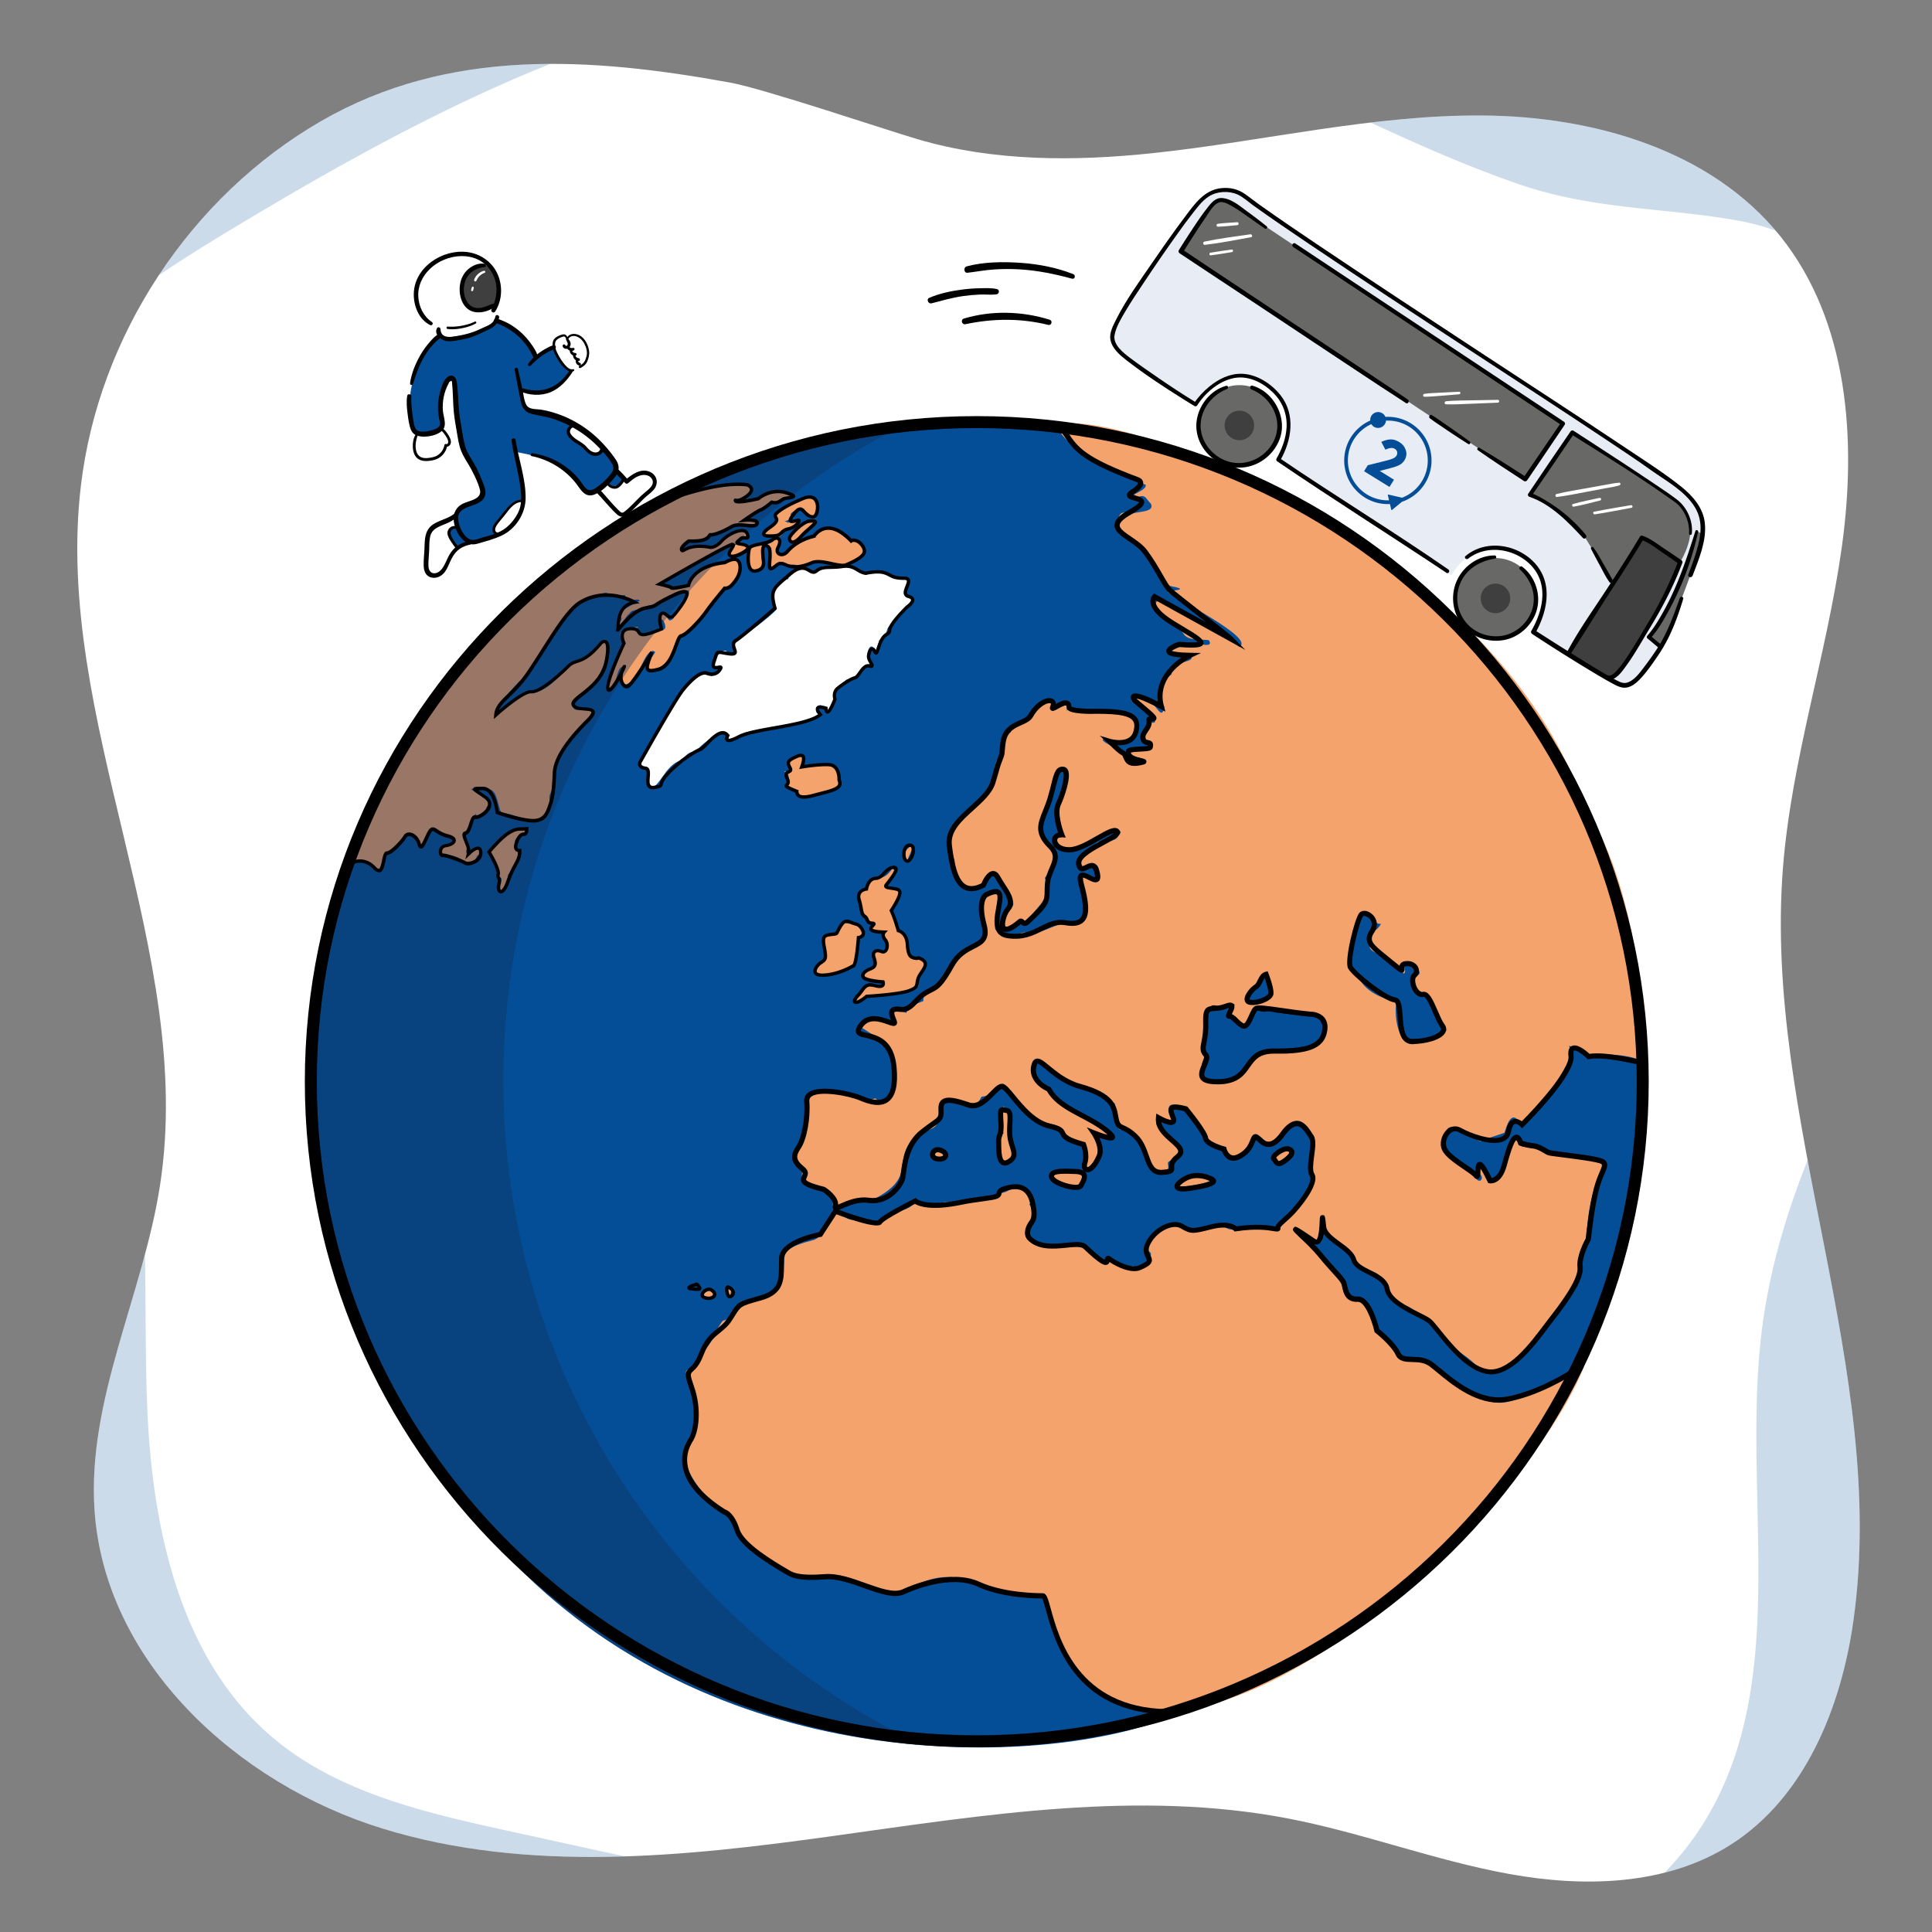 <svg version="1.1" id="Capa_1" xmlns="http://www.w3.org/2000/svg" x="0" y="0" viewBox="0 0 500 500" xml:space="preserve"><rect x="0" y="0" width="500" height="500" fill="#808080" stroke="none"/><style>.st0{fill:#fff}.st2{fill:#044e97}.st4{fill:#f5a36c}.st8{fill:#686867}.st9{fill:#3f3f3f}</style><g id="Capa_3"><path class="st0" d="M298.44 39.62c-20.23 2.15-41.25 2.21-60.92-3.58-7.98-2.35-39.91-13.09-48.48-14.65-36.18-6.59-72.9-9.13-105.96 9.96-33.8 19.52-57.54 55.54-62.14 94.3-7.21 60.67 29.78 120.62 20.49 181-4.38 28.46-18.94 55.57-16.96 84.3 2.71 39.25 36.9 70.69 74.5 82.27s78.06 7.32 117.02 1.88c38.96-5.43 78.72-11.91 117.36-4.48 19.35 3.72 37.93 10.87 57.33 14.38 19.39 3.51 40.61 2.98 57.24-7.61 19.18-12.21 28.56-35.43 31.74-57.94 9.17-64.92-23.41-129.65-18.22-195.01 2.23-28.01 11.34-55.03 15.22-82.86s1.69-58.47-15.88-80.4c-17.92-22.36-48.36-31.08-77.01-31.29-28.66-.22-56.84 6.71-85.33 9.73z"/><path class="st2" d="M58.63 60.1c-5.84 3.53-11.75 7.23-17.56 11.17 10.74-16.28 25.11-30.16 42.01-39.92 18.86-10.89 38.9-14.74 59.36-14.82-29.2 11.7-56.83 27.28-83.81 43.57zm72.93 413.74c10.02 2.19 20.04 4.39 30.06 6.58-21.26.68-42.37-.95-62.65-7.2-37.6-11.58-71.79-43.02-74.5-82.27-1.56-22.62 7.13-44.23 13.04-66.29.27 13.45.05 27 .63 40.39 1.36 31.14 8.7 64.69 32.57 84.75 16.87 14.17 39.32 19.33 60.85 24.04zm318.53-416.7c-19.15-3.46-37.49-2.78-56.76-9.39-13.19-4.53-25.96-10.17-38.63-16.04 9.66-1.14 19.34-1.89 29.07-1.82 28.02.21 57.75 8.55 75.79 29.83a56.866 56.866 0 00-9.47-2.58zm29.57 362.31c-3.18 22.51-12.56 45.73-31.74 57.94-5.31 3.38-11.08 5.73-17.12 7.25 4.1-4.21 7.73-8.87 10.79-13.99 22.44-37.5 8.59-85.45 14.68-128.71 2.05-14.51 6.24-28.3 11.54-41.7 7.43 39.79 17.46 79.47 11.85 119.21z" opacity=".2"/></g><g id="Capa_1_00000056398456948108441850000000452728221571676605_"><path class="st2" d="M181.2 125.58s-57.63 20.52-84.89 81.52-22.44 128.41 29.56 189.59 134.22 60.76 169.86 50.13 111.85-45.28 127.83-138.43-48.93-161.13-92.34-181.11-88.09-27.65-150.02-1.7z"/><path d="M299.59 289.04s.02.01.06.02c.36-.72-.06-.02-.06-.02z" fill="#f4a36c"/><path d="M299.92 289.64l-.54-.15-.5-.24.28-.47c.18-.31.43-.73.87-.49s.22.67.06.99l-.17.36zm-.19-.89l.08-.16-.08.16z"/><path d="M299.88 289.55l-.47-.13-.42-.2.24-.4c.19-.31.4-.67.77-.46.37.21.19.57.03.89l-.15.3zm-.15-.8l.04-.09-.04.09zm14.19-8.07c-.87 0-1.36-.19-1.7-.32-.08-.03-.18-.07-.21-.07-.59 0-.88-.78-1.28-1.86-.14-.38-.28-.75-.42-1.03-.24-.48-.29-.99-.13-1.47.18-.55.61-1.01 1.2-1.31.43-.21.33-1.28.22-1.73l-.91-1.81.47-2.41-.01-2.17.45-.9.45-4.51.83-.7c.17-.44.46-.62.68-.68.54-.16 1.1.19 1.3.33l1.14.38c.66-.17 1.29-.39 1.46-.5.28-.48 1.33-.59 1.76-.54.67.09.73.54.74.68.01.41-.33.75-.72 1.15-.37.38-.79.8-.92 1.28-.05.2-.03.28-.03.28-.01-.04.13-.06.19-.08l.15-.03c.04 0 .95 0 1.56.2.69.23.88 1.28.93 1.76.27.35.61.68.78.76.04-.07.06-.14.08-.3.06-.34.14-.81.75-1.42.32-.32.3-.39.25-.56-.06-.23-.16-.57.11-1.1.34-.67.89-1.57 1.71-1.57.21 0 .44.08.75.2.6.22 1.42.53 2.21.26 1.05-.35 1.87.01 2.36.22.11.05.26.11.31.12.17-.05.65.01 1.96.19 1.04.14 2.33.32 3.02.32 4.57 0 5.7.22 6.05.57.47.47 1.35 2.14 1.45 2.32.02.05.5 1.02.32 2.42-.2 1.41-2.58 4.28-3.6 4.79-.52.25-.83.09-1.04-.01-.23-.12-.57-.29-2.05.45-2.71 1.34-4.17.98-5.25.44-.3-.15-1.07-.39-2.91-.39-.26.04-1.56.75-2.26 1.13-.43.24-.82.45-1.09.59-.65.32-1.71 1.61-2.06 2.08l-1.42 1.86c-2.41 1.81-2.46 1.84-3.25 1.92-.32.03-.81.08-1.83.36-1.09.31-1.92.41-2.55.41zm-1.81-1.24c.14.02.27.07.42.12.48.19 1.38.53 3.73-.11 1.09-.3 1.62-.35 1.97-.39.56-.05.56-.05 2.79-1.73l1.28-1.71c.14-.19 1.42-1.86 2.36-2.33.26-.13.65-.34 1.06-.57 1.66-.92 2.31-1.24 2.67-1.24 1.53 0 2.64.16 3.29.48.93.47 2.12.74 4.49-.44 1.73-.87 2.32-.71 2.82-.45.14.07.14.07.28.01.8-.4 2.98-3.04 3.14-4.14.15-1.13-.23-1.92-.23-1.92-.34-.65-.98-1.79-1.27-2.09-.18-.1-1.09-.33-5.46-.33-.75 0-2.02-.17-3.14-.33-.69-.09-1.55-.21-1.73-.2-.24.05-.48-.05-.77-.18-.45-.2-1.01-.44-1.75-.2-1.08.36-2.1-.02-2.77-.27-.17-.06-.39-.15-.46-.15-.09 0-.43.08-.95 1.1-.12.24-.09.33-.05.49.1.37.15.76-.47 1.38-.42.42-.47.68-.51.96-.04.24-.09.53-.37.81-.15.15-.36.22-.57.21-.64-.05-1.33-.95-1.53-1.22l-.07-.1-.01-.12c-.04-.55-.23-1.08-.36-1.14-.36-.12-.96-.15-1.23-.16-.2.06-.67.15-1-.15-.26-.23-.32-.6-.2-1.09.18-.7.71-1.23 1.14-1.66.12-.12.27-.27.37-.39h-.01c-.25 0-.64.08-.8.16-.09.19-.44.49-2.11.91l-.12.03-1.58-.55c-.15-.12-.45-.28-.59-.23-.08.03-.14.18-.16.25l-.04.12-.75.63-.47 4.4-.39.79v2.05l-.42 2.21.82 1.64c.08.3.52 2.2-.63 2.78-.38.19-.66.49-.77.82-.09.27-.06.54.08.82.15.31.3.71.46 1.11.15.43.41 1.13.57 1.31zm5.33-19.47c-.01.02-.02.04-.03.07.01-.03.02-.05.03-.07z"/><path class="st4" d="M299.59 289.04s.02.01.06.02c.36-.72-.06-.02-.06-.02z"/><path class="st4" d="M410.23 209.02c-31.7-92.61-194.36-120.72-113.72-83.54.32 1.71-5.56 2.76-1.77 3.09 1.71-.67 1.84.56 3.1 1.77 1.19 2.36-3.74 1.95-4.87 2.65-2.47-.57-3.45-.69-3.54 2.21.06 3.51 3.32 4.59 7.52 7.52.16 2.6 1.86 4.02 3.54 5.31-.57 2.98 1.25 3.42 3.98 3.98 2.78.69-1.53.78-2.33 1.14 1.58 1.59 23.14 12.14 18.53 14.27-4.95-5.39-11.34-5.87-17.96-10.43-3.05-2.27-4.39-1.73-3.13 1.01 2.85 2.28 4.13 2 6.66 5.95 1.33 2.21 5.31 1.33 6.64 1.77 1.27 2.13-2.57.72-4.39.82-7.09 1.89-9.94 2.75-.47 2.9 1.83 2.42-3.82.75-4.87 5.13-2.56 1.65-3.42 5.51-1.81 8.35-.79 3.89-1.7-.62-4.86-2.18-5.97.08-3.53.63 0 2.89.78-.26 3.83 3.75 1.73 3.39-1.04-.64-2.04 4.19-2.31 4.37 5.78 4.43-2.28 1.7-4.25 3.52-.44.89.44.89.88.89 9.93.7-1.89 5.24-2.18-1.56-.35-.39-7.44-2.73-4.01-3.3 6.27 3.75 11.43-3.39 5.31-6.2-.83-.3-8.93-1.47-9.62-.19-.49.37-5.62-2.05-5.83-.57 0 0-.47-1.01.41-1.01-.03-3.7-6.25 3.34-4.07-.33.56-2.87-5.18.09-5.22 2.1-.97 1.27-5.62 2.29-5.75 4.77-5.39 2.83-.14 5.33-3.54 7.18-1.78 4.17.9 6.69-4.87 10.62-2.95 5.67-10.53 6.78-6.14 15.22.21 5.43 3.29 10.61 7.98 6.21 2.61-5.79 2.79-2.45 4.35 1.14 1.55 1.81 4.86 4.2 1.33 5.75l-1.77 3.98c1.46 1.82 3.43 1.13 4.36-1.14 1.06-1.17 2.22 1.06 3.15-.48 1.27-3.32 6.21-5.17 3.98-10.77 8.43-12.27-8.14-5.74 1.77-20.79-.19-2.3-.33-6.52 2.72-7.26 4.1 1.45-4.22 9.57-.51 13.45.24 1.87 2.12 4.99-1.33 3.98.14 5.68 7.4 2.49 10.62.88l3.54-2.65c.99.11 4.16-.18 2.21 1.33-.22 1.83-4.1 1.55-5.31 1.77-2.07 1.53-6.29 4.36-4.18 7.35 4.46-1.9 4.24-2.66 4.64 2.61-1.56.31-3.41-2.45-4.84-1.81.24 2.57.53 5.76 1.72 8.21-1.21 1.52-1.29 6.08-4.87 4.42-.96-.79-10.46 4.7-11.06 2.65-2.3-.57-3.55 3.86-7.96-.89-.21-1.98 2.68-13.33-1.72-8.81-1.33-.05-1.94 1.57-2.26 2.62 4.31 14.42-5.59 7.81-7.52 17.25-1.18 1.22-3.1 2.02-2.88 3.52-1.67 1.14-4.46 1.47-4.2 4-1.61.77-3.83 1.07-4.42 3.1-5.41-2.11-3.33-.89-3.1 2.65-3.18-.14-6.59-2.47-8.85.89 4.07 2.71 9.2 5 9.29 10.62-.67 3.08-1.08 12.21-5.31 7.96-3.9 1.28-7.75-2.28-11.77-1.29-.93-1.48-2.96-.63-4.15-.04-2.51-.26-1.43 2.52-1.33 3.98-.02 4.1-1.72 9.21-3.54 12.83-.38 1.76 2.7 1.86 1.77 3.98-.83 6.93 8.49.31 7.96 8.41 2.45.65 5.13-3.41 10.62-1.77 12.43-6.53 3.07-10.25 12.37-17.8 9.75-.02-1.9-12.14 11.96-6.53.88 0 2.21.44 3.54-2.21 5.49-.63 4.6-5.42 6.49-2.3 4.54 4.32 4.6 7.96 12.41 10.22 3.78 4.44 5.23 1.43 8.53 6.24.33 1.19-.63 3.07-1.33 3.98.94 1.9 3.82-2.29 4.34-3.13 1.75-.91-2.42-5.08-1.69-5.71.44-.44 2.65 0 3.1 1.33 2.97.18-.42-3.27-2.21-3.98-2.03-.73-3.42-1.35-4.42-2.66-2.01 1.13-5.05-3.19-7.08-4.87-1.83-2.12-2.73-.7-4.42-3.98-2.69-7.49 4.76-3.59 5.75-.44 3.41 2.03 11.82 5.25 15.01 7.01.81 14.9 2.15-2.4 9.76 16.43.34 1.23 4.85 3.01 3.98-.88-.18-1.06 4.04-1.02 3.1-4.42-2.32-2.38-7.59-4.26-5.7-7.62 10.42 4.98-3.76-6.03 7.59-2.48.21 2.83 4.43 5.24 4.77 8.2 0 0 1.74 1.46 3.96 1.9 2.21.44 1.77 3.1 2.65 3.1s3.98-.88 4.42-1.77c1.76-9.43 4.81.05 6.19-2.21 1.68-1.19 6.54-7.71 7.96-4.42 4.97 4.93 2.65 3.97 2.21 11.5 1.23 6.25-3.08 9.77-7.46 12.99-.83.65-.42 2.74-2.27 2.05-2.33-1.1-11.11 1.93-12.9-.65-2.55-.32-7.22 2.22-9.7 1.13-3.87-3.32-8.73.35-10.14 4.39-1.33.44.94 1.04.91 1.62.35 1.45-2.34 6.19-4.45 3.24-1.41.45-5.21-.84-6.19-1.77-.21 2.69-5.22-.78-5.31-2.21-5.13-2.73-10.79.27-15.93-3.1-2.76-2.37 4.94-3.2.44-8.85 2.39-3.39-1.58-3.59-3.98-4.42-.74.38-2.57 1.76-3.54 1.33-.68 2.93-5.28-.02-7.78 2.08-1.47 1.05-6.62-.4-8.58 1.02-.96 1.18-4.54-1.14-6.19-.44-.28 2.18-7.16 2.44-7.52 4.42-.44 1.33-2.65 1.77-3.1.89-2.88-2.29-5.21.66-7.72-2.31-4.71-2.16-3.15 5.64-7.76 6.73-10.67 2.79-5.58 4-8.41 12.39-2.21 2.47-6.62 3.71-9.98 3.54-1.75 2.11-2.1 4.27-4.76 4.87-1.59 1.82-2.55 5.38-4.28 7.08-1.69.88-2.25 4.68-3.98 5.31-3.51.39 1.3 4.66.88 6.63-1.08 3.88 1.29 4.35.44 9.29-.53 2.88-3.53 5.92-2.65 8.85 2.07 5.27 6.71 10.76 11.94 13.71 1.8 1.46 1.94 4.89 3.1 6.63 4.37 3.3 10.19 7.78 15.48 9.29 14.53-3.81 16.52 5.51 26.54 3.1 14.53-9.33 20.18 2.79 35.35.88 17.37 77.63 122-13.71 140-58.75-21 8.48-19.47 16.1-39.65-1.23-1.81-1.23-6.73.18-8.3-2.39.19-2.72-5.54-3.68-5.75-6.19 0-2.21-2.22-4.87-2.66-6.2-.68-2.62-5.91-.5-5.15-4.27-1.97-3.99-6.11-5.83-8.12-10.33-1.05-.49-6.68-4.66-4.93-5.66 1.54 1.62 3.22 3.88 6.15 4.1 1.88-.76-.66-4.53.74-7 1.09 2.35.01 5.83 3.34 6.34 1.12.78 6.34 5.6 7.08 7.52 5.11.97 3.77 1.21 6.68 5.02-1.08.62 1.53 4.37 3.05 3.83 4.64 1.17 4.67 4.01 9.24 5.96.77 4.17 8.32 7.06 11.11 10.85 10.4 3.72 19.58-14.35 25.33-21.52.23-1.89.44-8.65 2.54-12.1.81-23.56 12.83-19-6.75-21.82-2.95.23-3.73-.67-6.49-2.31-6.26 1.63-3.39-2.2-5.34-2.41-.62 2.51-3.98 16.38-7.52 10.62-.44-1.77-.21-3.82-1.65-3.46-2.51 1.16 1.89 2.92.33 4.34-1.71.58-.93-3.15-3.1-2.65-1.74.39-4.71-4.13-6.64-4.86.32-10.49 3.45-5.41 9.73-2.65 1.03-.57 5.08-1.75 6.19-2.21.52-1.44 1.65-6.22 3.98-2.65 2.1 1.61 14.78-17.24 13.27-19.02-2.46-2.47 4.35 1.78 5.19 1.9 3.22-.92 11.89-.51 14.27 2.08.06-.02-.32-43.05-15.83-66.44zm-87.18 48.28c3.55-2.4 2.23-5.49 5.19-5.03-.81 1.55 1.02 2.7 1.14 4.29-.4 1.73-3.07 1.57-4.11 2.95-1.57.63-4.02-.69-2.22-2.21zm19.73 9.7c-1.59 3.79-2.29 4.02-6.46 4.9-5.45 2.34-6.95-2.07-11.5 1.77-2.01 1.45-4.57 5.15-1.97 2.8-6.24 5.43-15.17 5.64-10.86-3.69-1.3-2-.58-5.04 0-7.08.22-2.62.18-7.25 3.98-4.87.85.11 2.8-1.8 3.55-.8.08.25-3.14 3.32-.9 3.02 2.21-.72 1.73 2.82 3.54 2.65 2.13-6.04 2.24-4.86 8.33-4.06 3.86 1.11 13.19-1.48 12.29 5.36zm31.14.03c-2.36 3.02-5.57.59-7.52 3.1-4.77 1.34-5.8-8.35-4.91-11.06-3.86-.45-8.57-2.68-10.13-6.64-3.62-1.52-2.3-6.01-1.47-8.91.01-2.13 1.48-6.59 3.68-7.02.75 1.38 2.23 2.55 3.84 2.63-1.99 3.21-3.21.75-2.51 4.89-2.2 3.06 5.25 2.45 8.4 7.96 1.27-.62-1.8-4.41 2.65-1.33.82-.48 2.36 1.4.69 1.86-2.45.14-.42 2.29-.69 3.45 1.44-.28.94 1.8 2.65 1.77 2.96-.3 4.06 10.69 6.09 8.51-.01.03-.22.24-.77.79z"/><path class="st4" d="M332.91 297.54c-.77.83-4.25 1.27-2.34 3.12 1.01-.07 4.79-2.8 2.34-3.12zm-23.62 7.27c-.74-.56-4.69 1.58-3.92 2.21 2.26.33 13.96-2.02 3.92-2.21zm-33.5-1.37c-8.83.11 2.57 3.97 3.72 3.59 2.63-3.68-1.08-4.06-3.72-3.59zm-14.67-11.19c-1.09 3.56 4.19 7.22-1.56 8.98-.73-1.48-2.11-6.59.21-7.98-1.26-1.83-.38-4.62 0-7.02.7 2.65 1.97-.23 1.35 6.02zM242.98 298c-3.31 1.09-.82 2.92 1.33 1.77.02-.84-.01-2.62-1.33-1.77zm-59.56 36.09c-4.74 1.59 3.94 3.3.72-.26.01 0-.72.26-.72.26zm-2.81-.7c-1.02-.31-1.45.81.47.19l-.47-.19zm7.96 0c-.97-.19-.17 1.7.1 2.01.38.05 1.02-2.41-.1-2.01zm29.9-94.7c-.72.64-1.58 2.15-1.79 3.09-5.02-.11-3.11 1.49-3.17 5.21.89 1.48-1.88 2.43-2.37 3.68-.69 3.91 8.39-.55 9.9-.68.96-2.16.51-5.42 1.13-7.5 2.43-.47.53-2.14-.23-3.23.07-.11-3.55-.17-3.47-.57zm17.42-19.74c-1.21.52-3.02 2.64-.96 3.69 0-.99 1.41-2.55.96-3.69z"/><path class="st4" d="M231.04 224.57c-3.01 5.11-5.71.33-6.79 5.63-.45.43-1.72-.15-1.61 1.45-.95 1.24.86 3.68.44 4.87 3.02 2.12-.18 1.97 2.99 2.4-2.11 3.29 1.31 1.69 2.9 2.33-1.31.87.31 1.83.75 2.79-.8 5.34-1.23.63-3.64 2.38.57 1.17.61 2.7.54 3.82-.34.9-1.26.01-1.94.85-4.48 3.04 2.58 2.72 4.16 3.13-.24 2.24-3 .7-3.98.44-1.06 1.64-3.41 2.91-3.81 4.6 1.19.4 2.69-.93 3.38-1.5 3.32-.32 10.83.21 13.32-2.73-2.2-1.93 5.08-5.65-.5-7-3.98.71-.48-6-4.86-7.08.47-1.25-1.93-4.3-1.73-5.38.76-.86 3.89-6.21.32-5.7-5.26.07 2.12-2.25.06-5.3zm-23.45-29.2s-2.46 1.43-3.44 1.38c-1.55.14 2.37 2.9-.1 3.05-.44 0-1.39-.44-.92 0 1.16.03 1.31 2.89.92 3.1-2.66.95 2.49 1.24 2.65 2.21.44.88.88 2.21 2.65.88 2.38.16 6.79-1.22 8.31-3.38-1.14-.64-.39-.61-.35-1.49-1.2-4.59-4.43-2.21-7.13-3.19-5.3 2.19-1.63-.2-2.59-2.56z"/><path class="st0" d="M181.76 173.94c-7.51 5.2-11.26 14.78-16.14 23.42.87 2.4 2.38-.48 1.84 3.53-.29.89 1.28 3.62 2.1 2.43 1.63-1.17 3.42-5.96 7.08-6.64.71-1.23 1.77-2.2 3.33-2.22 1.9-2.02 4.84-4.42 7.71-4.96.66.19 1.06.76.9 1.43-.73 2.13 3.86-1.52 4.62-1.43 5.84-1.49 13.44-1.42 19.23-4.56-1.94-.04-1.46-2.65.04-2.42 1.78.98 1.59 2.52 2.65.44 2.24-4.87-2-2.04 3.98-7.08 3.07.14 3.43-4.42 6.63-3.54 1.33.44 0-.11 0-.11-.49-.54.17-2.01-1.13-1.66-.65-.6.53-5.45 1.9-2.09-.77 2.09 1.13-2.04 1.01-2.77 1.12-.34 1.93-2.07 2.21-3.1.77-1.37 2.43-2.07 3.1-3.54.71-.9 4.48-3.93 3.1-4.42-3.94-.6.18-3.37-.89-4.87-2.05.1-5.1-1.1-7.08-1.77-2.12-.04-3.82 1.53-6.64-.88-.83-1.14-3.9.03-4.8-.57-2.06.69-3.71-1.33-4.93 1.46-2.15.4-4.35-2.08-6.19 0-.52.65-1.65.71-1.33 1.77-5.09 2.01-4.55 3.2-3.1 7.96-2.51 2.61-7.2 5.91-10.18 7.96-1.61.28-.01 2.36-.44 3.54-2.73 1.51-1.22-3.28-5.31.89-1.1 2.5-.72 2.27 1.77 2.21.59 1.04-2.16 2.18-2.65 2.65-.05.04-2.47-1.76-2.39-1.06z"/><path class="st4" d="M134.05 214.67c-.73-1.07-4.36 3.35-4.84 2.78-2.41 4.56-3.95.45-.81 7.12 2.03 2.88-1.48 1.09 1.33 2.65.35 1.25-2.1 3.39.44 3.1 1.32.08 1.1-3.26 1.33-3.98 1.22-1.24 3.63-4.44 2.83-6.35-1.77.76-.85-1.5-1.06-2.5.57-.84 1.6-1.89 2.74-1.49 1.63-2.55.87-1.55-1.96-1.33z"/><path class="st4" d="M90.57 223.06c9.66-.84 5.53 7.35 9.53-2.48 6.18-1.63 3.43-7.94 8.4-2.45.31 3.13 1.75-2.37 3.54-3.75.98.59 2.58 1.58 3.54 2.21.12-1.1 3.02-.15 2.14 1.54-1.77 1.11-5.06.75-3.22 3.23 5.7-.86 6.81 5.15 9.01.09.92-.44 1.89-1.21.96-1.71s-.05-.06-.05-.06c-.84.07-2.38.56-2.68 1.57-.77.48-1.73-.82-.56-2.12.6-1.41-2.35-2.85-1.18-3.88 1.94-.01 2.33-3.64 3.03-4.64 1.27 1.81 2.97-.21 2.89-1.73 2.29-1.88-2.93-3.58-3.99-4.65.29-.44 2.55.3 2.94.4 3.83-1.9 3.68 3.37 4.87 5.75 5.49.22 8.52 5.27 12.83-1.33-1.21-5.21.75-2.09.89-9.29 1.68-10.29 15.4-17.19 7.96-16.37-4.88 1.91-3.63-3.52.56-4.27 1.93-2.56 6.01-7.51 4.75-13.43-1.65.88-6.15 6.6-9.43 6.3-2.22 2.9-7.22 8.82-11.37 6.97-13.57 12.62-6.04.98.89-4.87 3.34-6.22 8.3-11.94 11.94-17.69 1.56-1.17 8.07-3.38 8.24-2.95.93.91 3.6.66 4.75.53.32 2.75 2.98.44 3.87 1.46-10.29 5.38-2.11 2.58-5.8 6.27-.7 3.34 2.05-2.5 3.13-2.93.59-1.43 3.47-.57 4.28-1.84 1.44-.92 4.06.62 5.57-2.5.9.17 4.24-2.2 5.51-1.55.48 2.91-4.54 4.29-3.89 7.04-1.72 1.68-1.42-.5-2.89-1.39-.65.06-.65 1.83-.2 1.83s1.48 2.47.3 2.56c-3.01.05-4.25 2.66-6.23 1.25-.26-.88-1.84-.77-.23-1.9.34-.3-3.67.55-4.53 1.46-.7 1.47 1.94 1.96.96 3.27-1.03.12-6.94 15.7-2.65 10.62.39-.91 1.1-6.07 2.41-4.76-2.2 6.64 2.26 4.42 3.92.85.09.51 2.28-6.68 4.27-5-.4 1.22-4.22 4.82-1.1 5 5.86-1.91 5.33-6 8.19-9.81 2.95-.41 7.36-6.13 7.96-8.85 1.01.61 2.62-2.53 3.13-2.99 1.47.04 2.65-1.85 3.17-3 .5-2.18 1.55-5.9-2.77-3.57-4.1.76-8.96 1.58-9.81 6.01l-4.5.79c.01-.92-4.99-.62-2.66-1.47 5.17-2.88 11.49-7.22 16.97-9.7l2.54-.42c-4.98 4.78 1.08 3.4 2.78 1.07.84-1.65-4.73-.3-1.97-2.1 1.27-1.93 2.25.68 1.98-1.79-2.27-2.21-6.95 2.71-8.9 3.68-1.97-.02-5.72-.79-7.49.57-2.33 1.02.62-2.34 1.26-2.31 1.31.35 5.06.08 5.47-1.61 1.09.28 3.39-.81 4.34-1.28 1.96-1.8 5.01-.97 7.39-1.06 2.09-1.76-3.07-1.39-3.07-1.25 2.2-1.7 5.25-2.76 7.2-4.8.84.71 2 .03 2.62-.62 0 0 2.68-.71 3.13-1.15-.56-.33-5.94-2.06-7.37-.22-.65.44-1.98.21-1.7 1.25.06-.65-7.34 1.86-6 .02 2.19.17 4.45-1.32 4.01-3.7-39.47-1.45-86.79 49.31-103.78 97.65z"/><path class="st4" d="M209.39 128.23c-1.52 1.39-2.05 1.5-4.37 1.67-1.42 2.16-4.65 2.04-4.08 4.65.38 2.35-3.96 2.7-2.78 4.2 1.03.44.58-.44 1.47-.44 4.22 1.78 2.04-1.72 4.33-1.38 1.45-.6 6.37-3.86 0-1.64l-.96-.5c.7.14 1.46-.48 1.85-1 1.54.39-.16-.36-.29-.64.79-1.45 2.35-.77 3.41-1.56 1.08 1.92 1.01 1.24 3.01 2.18 1.43 0 .06-5.28-1.59-5.54z"/><path class="st4" d="M210.11 134.55c-.99.34-8.54 5.28-4.6 5.5 1.07-.27 2.38-1.66 2.92-2.58.61-.72 3.59-2.13 1.68-2.92z"/><path class="st4" d="M200.56 139.23c-.31 2.21-4.74 1.53-6.11 2.65-3.39 8.79 4.94 6.62 2.97 2.18-1.11-2.3 1.11-3.76 2.21-2.21.14.92-1.72 7.35.93 4.99.84-1.45 0-.24 0-.24s1.55-1.08 1.41-.93c.9.8 3.26.17 4.29.6 1.1 1.09 3.04-1.44 5.05-.74 2.19-.67 2.45.75 4.69.3 4.31.62 3.57-.25 6.91-1.66 2.35-.12-.79-6.35-2.59-3.64-2.61-2.41-6.83-6.22-9.62-1.33-1.07.19-6.06 1.85-7.08 3.98-2 2.17-3.52-1.81-1.62-3.28-.01-.01-.06-1.95-1.44-.67z"/><path d="M238.62 451.65c-37.05-2.91-80.65-17.21-112.74-54.96-52.01-61.18-56.82-128.6-29.57-189.59 27.26-60.99 84.89-81.52 84.89-81.52 18.35-7.69 35.2-12.43 50.94-14.76-60.57 31.94-101.87 95.54-101.87 168.79 0 75.83 44.26 141.32 108.35 172.04z" fill="#0f335b" opacity=".4"/><path d="M252.79 452.19c-95.89 0-173.9-77.27-173.9-172.25s78.01-172.25 173.9-172.25 173.9 77.27 173.9 172.25-78.01 172.25-173.9 172.25zm0-341.4c-94.18 0-170.8 75.88-170.8 169.15 0 93.27 76.62 169.15 170.8 169.15s170.8-75.88 170.8-169.15c0-93.27-76.62-169.15-170.8-169.15z"/><path d="M301.96 443.68c-23.98-.42-29.08-18.99-31.26-26.91-.35-1.27-.74-2.69-1-3.09-3.16-.01-10.76-.34-16.71-3.06-7.01-3.21-16.94 1.05-18.86 1.94-2.68 1.24-6.5-.12-10.55-1.57-3.43-1.22-6.98-2.49-9.98-2.25-6.69.52-8.68-.34-10.28-1.34-.16-.1-.43-.26-.78-.46-4.75-2.8-11.19-6.95-12.38-10.67-1.24-3.87-2.84-4.31-2.86-4.31l-.21-.09c-5.94-3.74-9.41-7.72-10.33-11.84-.6-2.69-.1-5.31 1.48-7.79 1.22-1.91 2.11-7.37.11-13.01-1.26-3.57-1.1-4.19.12-5.28.62-.55 1.47-1.31 2.36-3.65 1.44-3.75 3.09-5.08 4.69-6.37 1.04-.84 2.02-1.63 2.96-3.1l.58-.93c1.86-2.98 2.05-3.03 6.95-4.42l.79-.22c4.78-1.37 4.78-4.02 4.78-7.69 0-.63 0-1.28.03-1.94.18-4.49 8.61-6.41 10.32-6.75l3.8-5.88c-.25-.25-.31-.62-.18-1.1.29-1.08-1.59-2.75-2.63-3.45-4.04-1-5.12-1.73-5.51-2.52-.32-.66-.05-1.25.14-1.68.25-.54.33-.73-.25-1.19-3.03-2.42-2.73-4.23-1.2-6.54 1.26-1.88 2.37-6.91 2.01-11.4-.08-.99.3-1.82 1.09-2.4 2.85-2.06 10.94-.34 13.77.85 2.02.85 4.53 1.67 6.12.51 1.45-1.06 2-3.68 1.62-7.78-.58-6.33-4.25-7.15-6.68-7.7-1.2-.27-2.15-.48-2.47-1.31-.29-.75.17-1.57.61-2.21 2.27-3.28 5.98-1.94 7.98-1.22.13.05.27.1.41.15-.49-1.23-.67-2.19-.16-2.86.58-.76 1.75-.72 2.81-.58 1.23.17 2.02-.57 3.28-1.88.73-.76 1.56-1.62 2.64-2.27.51-.31.96-.54 1.36-.74 1.62-.82 2.51-1.28 5.28-6.25 1.65-2.96 3.89-4.11 5.7-5.04 2.25-1.15 3.38-1.73 2.53-4.88-1.84-6.84.57-8.37.85-8.53 1.93-.96 3.12-1.13 3.88-.56 1.06.79.73 2.58.36 4.65-.32 1.76-.67 3.72-.18 4.99-.51-1.51.49-4.13 1.42-5.22 1.11-1.31.22-2.84-1.33-5.23-.45-.7-.92-1.41-1.34-2.17-.25-.45-.55-.71-.69-.69-.52.04-1.4 1.39-1.86 2.58l-.09.23-.22.12c-2.12 1.09-3.93 1.25-5.39.49-2.93-1.54-3.78-6.39-4.4-11.23-.56-4.29 2.82-7.34 6.08-10.29 2.33-2.11 4.53-4.09 5.23-6.4.48-1.57.72-2.45.89-3.07.32-1.16.42-1.51 1.3-3.81.12-.3.16-.91.21-1.55.1-1.3.23-2.92 1-4.24 1.05-1.79 2.75-2.55 4.11-3.15 1.02-.45 1.91-.85 2.29-1.53 1.88-3.32 4.84-4.8 6.33-4.05.44.22.8.67.8 1.34 1.07-.6 1.95-1.03 2.72-.92 1.18.19 1.25 1 1.28 1.35.02.23.02.23.17.3.96.39 3.51.5 4.41.51 6.57-.12 10.7.21 12.29 2.19.74.92.91 2.15.53 3.75-.31 1.27-.99 2.21-2.02 2.81-1.11.64-2.43.74-3.53.68.62.58 1.29 1.17 1.86 1.47.14.08.27.17.37.28.01-.13.04-.25.08-.38.24-.8 1.31-.89 3.54-1.02.69-.04 1.7-.09 2.11-.2.01-.05.01-.09.02-.12-.06-.02-.15-.03-.21-.05-.47-.09-1.34-.27-1.66-1.34-.36-1.23.24-2.11.77-2.88.48-.69.89-1.29.71-2.17-.05-.27.01-.52.17-.72.15-.18.35-.27.56-.32-.7-.68-1.73-1.54-2.6-2.27-1.42-1.19-1.77-1.49-1.91-1.75-.47-.88-.25-1.38.02-1.65.73-.72 2.98-.09 6.7 1.84-.76-5.74 3.47-9.61 6.09-11.42-3.02-.21-3.78-.74-3.9-1.51-.18-1.12 1.59-1.99 3.1-2.51l.13-.05.14.01c3.01.22 4.25.15 4.75.06-.66-.64-2.68-1.85-4.64-3.03-.66-.4-1.36-.82-2.1-1.27-3.41-2.08-5.24-4.06-5.46-5.9-.15-1.24.5-1.94.58-2.01l.35-.35 13.55 7.5c-.69-.54-1.4-1.09-2.11-1.64-3.69-2.88-7.18-5.6-7.91-6.33-.73-.73-1.49-2.06-2.46-3.74-1.03-1.79-2.3-4.01-3.96-6.22-.92-1.24-2.44-2.27-3.78-3.18-1.95-1.33-3.64-2.47-3.57-4.12.05-1.3 1.19-2.51 3.68-3.91 2.49-1.4 2.67-1.96 2.68-2.01-.11-.08-.86-.29-1.26-.41-.91-.26-1.77-.5-1.88-1.27-.1-.7.55-1.21 1.14-1.58 1.49-.95 1.76-1.53 1.74-1.67-.01-.09-.27-.25-.49-.31-14.15-5.3-16.01-8.01-18.59-11.76-.56-.81-1.13-1.65-1.88-2.58l1.04-.83c.78.97 1.37 1.83 1.94 2.66 2.44 3.55 4.2 6.12 17.9 11.25.06.01 1.24.34 1.4 1.36.15.93-.59 1.89-2.34 3-.14.09-.25.17-.33.23.22.08.51.16.72.22.98.28 2.1.59 2.21 1.56.11.94-.86 1.89-3.34 3.3-2.44 1.38-2.98 2.29-3 2.81-.04.91 1.43 1.91 2.99 2.97 1.42.97 3.04 2.07 4.1 3.48 1.7 2.27 3 4.53 4.04 6.35.88 1.53 1.64 2.85 2.24 3.46.67.67 4.29 3.49 7.79 6.22 3.78 2.95 7.36 5.74 8.1 6.49l3.27 3.3-23.23-12.85c-.03.14-.04.32-.01.52.12.79.9 2.48 4.83 4.88.73.45 1.43.87 2.09 1.26 4.1 2.46 5.79 3.48 5.43 4.63-.27.84-1.27 1.18-6.18.82-.81.29-1.61.71-1.96.98.4.16 1.55.45 4.7.5l2.84.05-2.56 1.22c-.38.18-9.18 4.46-7.05 12.47l.4 1.5-1.36-.75c-2.31-1.27-5.1-2.52-6.16-2.67 0 0 0 .01.01.01.1.11.93.8 1.59 1.36 1.26 1.05 2.69 2.25 3.29 2.97.32.4.41.76.25 1.09-.23.49-.77.5-1.15.5.06 1.15-.51 1.98-.98 2.67-.5.72-.77 1.16-.59 1.76.08.28.19.32.64.41.35.07.83.16 1.11.62.28.46.17 1.04.06 1.43-.22.77-1.3.83-3.26.94-.74.04-1.93.1-2.37.24-.01.13.03.22.07.29.37.64 1.94 1 2.7 1.18.71.17 1.22.28 1.24.87 0 .17-.05.58-.64.74-3.87 1.06-4.75-.26-5.32-1.7-.11-.28-.23-.58-.36-.65-1.01-.55-2.11-1.63-3-2.51-.25-.24-.47-.46-.66-.64l-2.09-1.94 2.73.82c.03.01 2.85.83 4.66-.21.71-.41 1.17-1.05 1.39-1.96.29-1.19.2-2.02-.27-2.6-1.24-1.55-5.4-1.8-11.25-1.7-.38 0-3.54-.05-4.91-.61-.9-.37-.96-1.07-.99-1.41 0-.04-.01-.09-.01-.12-.02 0-.07-.01-.15-.03-.38-.05-1.45.52-2.01.84-.87.49-1.4.79-1.86.37-.16-.14-.38-.46-.13-1.03.14-.3.22-.66.08-.73-.6-.3-2.88.52-4.57 3.51-.6 1.06-1.72 1.56-2.91 2.09-1.31.58-2.67 1.18-3.51 2.61-.62 1.06-.74 2.51-.83 3.67-.06.77-.11 1.43-.3 1.92-.86 2.24-.95 2.55-1.26 3.69-.18.63-.42 1.52-.9 3.1-.8 2.66-3.25 4.86-5.61 7-3.15 2.84-6.12 5.53-5.66 9.14.59 4.61 1.45 9.04 3.7 10.23 1.02.54 2.31.41 3.94-.38.36-.86 1.44-3.08 2.91-3.19.77-.06 1.41.41 1.94 1.38.4.72.85 1.41 1.29 2.09 1.5 2.3 3.04 4.67 1.23 6.81-.96 1.13-1.54 3.64-1.1 4.08.14.14 1.03.1 3.25-1.79.48-.41 1-.36 1.56.15.06.05.14.13.18.15 0-.01.08-.05.23-.18 4.83-4.42 4.84-5.11 4.87-7.4.01-.57.01-1.21.08-2.02.14-1.64.71-2.98 1.22-4.17.85-1.99 1.41-3.31-.31-5.01-3.84-3.77-2.77-6.41-1.42-9.75.4-.98.81-2 1.17-3.18.43-1.42.74-2.67.99-3.67.72-2.91 1.17-4.65 3.14-4.48.47.04.87.3 1.11.73 1.13 1.98-1.18 7.86-1.81 9.21-.92 1.96.34 6.01.9 7.41l.39.98-1.05-.07c-.49-.03-.87.1-1.04.37-.16.25-.14.6.05.94.16.29.85 1.25 2.94 1.25h.03c1.99 0 4.68-1.55 7.06-2.91 2.74-1.57 4.72-2.71 5.77-1.65.24.24.34.55.3.88-.13.9-1.38 1.6-3.96 2.99-2.53 1.36-6.36 3.41-6.05 4.95.11.54.25.64.25.64.13.03.6-.2.85-.32.67-.33 1.5-.74 2.32-.34.66.32 1.08 1.05 1.35 2.3.17.82.29 1.82-.36 2.32-.71.55-1.71.05-2.67-.44-.37-.19-1.02-.52-1.31-.55-.03.16-.05.61.25 1.73 1.05 3.88 1.78 7.74.05 9.62-.98 1.07-2.58 1.39-4.9.98-2.22-.39-3.9.46-5.86 1.44-2.34 1.18-5 2.52-9.07 1.92-1.17-.17-2.05-.66-2.62-1.45-1.2-1.67-.73-4.25-.32-6.52.23-1.29.55-3.05.15-3.35-.08-.06-.55-.29-2.47.67.01 0-1.74 1.24-.19 7 1.13 4.18-.98 5.26-3.21 6.4-1.73.89-3.69 1.89-5.14 4.5-2.96 5.33-4.04 5.88-5.84 6.79-.38.19-.8.41-1.28.7-.93.56-1.66 1.32-2.37 2.06-1.2 1.25-2.44 2.53-4.41 2.27-1.38-.18-1.57.06-1.58.07-.05.07-.17.41.52 2.01.09.21.36.84-.06 1.29-.46.49-1.12.25-2.22-.14-2.4-.87-4.87-1.52-6.44.73-.52.74-.47.97-.47.97.11.17.96.36 1.52.49 2.63.59 7.04 1.58 7.71 8.87.43 4.66-.27 7.59-2.15 8.97-2.12 1.55-5.08.63-7.41-.36-3-1.26-10.33-2.55-12.47-1-.42.3-.59.68-.55 1.21.35 4.39-.65 9.88-2.23 12.24-1.19 1.79-1.48 2.84.92 4.76 1.39 1.11.89 2.19.63 2.78-.13.28-.2.46-.16.55.14.29.94.91 4.74 1.84l.2.09c.38.24 3.46 2.31 3.35 4.5.22-.09.48-.2.71-.3 1.63-.71 4.35-1.9 7.32-1.47 4.6.67 7.8-3.79 8.07-5.45.04-.26.08-.58.13-.95.35-2.75.99-7.86 5.05-11.11 1.2-.96 2.14-1.62 2.83-2.1 1.9-1.33 1.97-1.38 1.86-3.34-.06-1.12.24-1.94.9-2.44 1.31-.99 3.67-.46 7.04.71 2.1.73 3.94-1.15 5.56-2.8 1.2-1.22 2.14-2.19 3.17-1.98.81.16 1.63 1.12 3.13 2.95 2.23 2.71 5.28 6.42 9.06 7.29 2.95.67 3.45 1.32 3.88 2.22.29.6.64 1.35 4.97 2.55l.32.09.12.31c.05.12 1.14 2.9.36 5.22-.18.54-.06.86.01.89.25.11 1.33-.49 2.46-3.12.74-1.73-.72-4.46-1.34-5.36l-1.26-1.82 2.05.83c1.13.46 2.46.91 3.35 1.12-.2-.18-.47-.42-.83-.7-1.89-1.5-4.07-2.65-6.17-3.76-3.51-1.85-6.84-3.61-8.71-6.83-2.04-.92-5.21-3.48-3.87-7.27.22-.62.58-1 1.05-1.13.95-.26 1.96.57 3.49 1.83 1.91 1.57 4.51 3.73 8.08 4.7 8.65 2.38 9.23 5.69 9.66 8.12.37 2.12.6 2.22 1.46 2.59.73.32 1.84.79 3.46 2.33 1.67 1.59 2.39 3.63 3.02 5.43.9 2.57 1.45 3.91 3.53 3.74 1.37-.1 1.69-.25 1.77-.3-.03.01-.04-.1-.05-.19-.07-.91 0-1.99 1.8-3.43.38-.3.57-.58.57-.82.01-.62-1.02-1.52-2.01-2.39-1.8-1.57-4.04-3.53-3.75-6.4l.11-1.02.89.51c1.15.66 2.46 1.17 2.93 1.11-.04-.21-.19-.58-.28-.83-.33-.83-.73-1.86-.09-2.59.62-.7 1.92-.72 4.34-.07l.21.05.13.16c.85 1.03 5.08 6.24 5.27 7.94.08.67 2.31 1.73 4.27 2.25l.38.1.09.38c0 .01.33 1.32 1.25 1.71.53.23 1.21.1 2.02-.37 1.95-1.13 2.5-2.53 2.9-3.56.26-.68.51-1.32 1.18-1.46.56-.11.98.29 1.48.76.59.56 1.33 1.26 2.22 1.17.88-.08 1.88-.88 2.95-2.38 1.48-2.06 2.87-3 4.27-3.01 1.85.05 3.06 1.92 3.85 3.16.13.21.26.4.38.57.76 1.08.49 3.14.21 5.31-.24 1.79-.5 3.82-.01 4.59 1.84 2.88-4.73 10.04-5.01 10.34-.84.91-1.65 1.63-2.31 2.21-.61.54-1.38 1.22-1.41 1.47.08.38-.09.64-.2.75-.34.36-.8.28-1.62.15-1.42-.24-4.37-.73-9.68.05l-.38.06-.24-.3s-1.31-1.39-5.67-.3c-4.92 1.24-5.32 1.34-8.08-.25-.72-.42-1.75-.45-2.89-.09-2.08.65-4.04 2.37-5 4.39-.61 1.29-.25 2.01.1 2.7.26.51.55 1.08.31 1.74-.26.72-1.1 1.32-2.87 2.07-2.39 1.01-6.21-.83-8.01-2.07-.09.27-.26.56-.63.69-.67.25-1.66.11-6.19-4.22-.57-.55-2.42-.36-4.22-.18-3.4.34-7.61.76-10.28-2.14-.08-.08-1.58-1.86.66-4.9.62-.85.53-2.18.18-4.03-.33-1.71-.96-2.89-1.88-3.51-.82-.55-1.92-.69-3.29-.42-2.16.43-2.24.78-2.29 1.01-.09.43-.26.92-1.06 1.28-.66.29-2.04.48-3.95.74-1.67.23-3.55.48-5.4.87-7.76 1.61-10.97.39-12.01-.23-3.87 1.95-8.14 4.38-8.55 5.03-.26.46-.97 1.69-11.78-2.34l-3.75 5.79-.28.05c-2.6.46-9.38 2.37-9.51 5.55-.03.64-.03 1.27-.03 1.88 0 3.6 0 7.32-5.74 8.97l-.79.22c-4.6 1.3-4.6 1.3-6.19 3.85l-.59.94c-1.05 1.66-2.17 2.55-3.24 3.42-1.53 1.23-2.98 2.4-4.29 5.81-1.01 2.64-2.03 3.55-2.71 4.16-.7.62-.84.75.25 3.85 2.16 6.12 1.16 11.97-.25 14.17-1.39 2.17-1.82 4.45-1.3 6.79.84 3.74 4.09 7.43 9.66 10.95.57.17 2.39 1.05 3.71 5.17 1.17 3.67 9.17 8.38 11.79 9.93l.81.48c1.13.7 2.67 1.67 9.48 1.14 3.29-.26 6.97 1.05 10.53 2.33 3.78 1.35 7.35 2.63 9.54 1.61 2.01-.93 12.42-5.39 19.96-1.94 5.97 2.73 14 2.94 16.31 2.94 1.01 0 1.36 1.27 2.12 4.06 2.1 7.64 7.02 25.53 30.01 25.94v1.36zm-15.18-118.69c.35 0 .63.22.76.32 1.56 1.21 5.27 2.98 7.11 2.2 1.78-.75 2.09-1.16 2.14-1.3.04-.12-.1-.39-.24-.68-.4-.79-1.01-1.98-.12-3.87 1.11-2.33 3.38-4.33 5.8-5.09 1.5-.47 2.91-.4 3.95.21 2.29 1.32 2.29 1.32 7.1.11 4.16-1.04 6.05-.07 6.73.47 5.31-.74 8.32-.24 9.77 0 .11.02.22.04.32.05.18-.66.87-1.27 1.81-2.11.63-.56 1.42-1.26 2.21-2.11 2.98-3.22 5.65-7.5 4.87-8.72-.75-1.18-.48-3.27-.19-5.48.23-1.74.49-3.71.02-4.38-.13-.18-.26-.39-.4-.61-.68-1.06-1.62-2.52-2.77-2.55-.9.01-1.98.83-3.15 2.45-1.33 1.85-2.61 2.8-3.91 2.93-1.5.14-2.56-.87-3.26-1.53-.09-.09-.21-.2-.31-.28-.07.14-.14.33-.21.5-.42 1.07-1.12 2.86-3.47 4.22-1.19.69-2.27.84-3.21.44-1.12-.48-1.67-1.62-1.89-2.23-1.45-.42-4.7-1.56-4.9-3.29-.11-.94-2.85-4.64-4.84-7.08-2.41-.63-2.8-.28-2.8-.28-.08.17.2.88.33 1.21.28.71.54 1.38.26 1.95-.15.3-.41.51-.75.61-.81.24-2.07-.22-3.01-.67.34 1.67 1.87 3.01 3.25 4.21 1.34 1.17 2.5 2.18 2.47 3.42-.01.66-.38 1.27-1.07 1.83-1.4 1.12-1.35 1.76-1.3 2.29.03.33.06.78-.27 1.16-.38.44-1.05.63-2.67.76-3.16.26-4.04-2.23-4.88-4.62-.58-1.66-1.24-3.53-2.68-4.91-1.45-1.38-2.38-1.78-3.07-2.08-1.3-.56-1.8-.99-2.25-3.58-.38-2.19-.86-4.91-8.7-7.06-3.84-1.05-6.69-3.4-8.57-4.96-.83-.69-1.93-1.62-2.3-1.58 0 0-.07.07-.15.3-1.32 3.73 3.15 5.61 3.34 5.69l.22.09.11.21c1.65 3 4.87 4.7 8.28 6.5 2.15 1.14 4.38 2.31 6.37 3.89 1.47 1.17 2.23 1.99 1.8 2.73-.2.34-.55.95-3.93-.23.64 1.37 1.26 3.36.55 5-1.47 3.44-3.11 4.24-4.15 3.84-.86-.33-1.19-1.38-.8-2.55.49-1.46 0-3.29-.23-4-4.25-1.21-4.98-2.11-5.48-3.16-.23-.49-.43-.92-2.98-1.5-4.23-.97-7.58-5.05-9.79-7.75-.88-1.07-1.98-2.41-2.37-2.49-.32-.07-1.35.98-1.96 1.61-1.71 1.75-4.04 4.14-6.95 3.13-1.44-.5-4.8-1.67-5.8-.91-.11.08-.43.32-.37 1.3.15 2.6-.34 3.04-2.42 4.5-.71.5-1.6 1.12-2.76 2.05-3.64 2.92-4.24 7.68-4.56 10.24-.05.39-.09.73-.14 1-.38 2.31-4.1 7.33-9.57 6.55-2.6-.38-5.01.67-6.6 1.37-.39.17-.72.32-1.01.42 4.28 1.58 9.09 3 10.05 2.74 1.04-1.38 7.41-4.63 9.38-5.62l.41-.21.34.31c.01.01 2.49 2 11.23.19 1.89-.39 3.88-.66 5.49-.88 1.6-.22 3.11-.42 3.59-.64.25-.11.26-.13.3-.34.2-.95.77-1.52 3.33-2.03 1.72-.35 3.17-.14 4.29.62 1.22.82 2.04 2.29 2.44 4.37.34 1.81.59 3.69-.42 5.07-1.57 2.14-.77 3.2-.74 3.24 2.2 2.39 6.06 2.01 9.15 1.69 2.38-.24 4.26-.42 5.27.54 3.02 2.89 4.22 3.66 4.68 3.86V326c.03-.29.08-.76.54-.96.1-.04.2-.05.31-.05zm43.29-6.98zm-102.97-2.05c0 .01 0 .01 0 0 0 .01 0 .01 0 0zm32.1-75.32c.36.48.92.77 1.71.89 3.67.54 6.01-.65 8.28-1.79 2.08-1.04 4.03-2.04 6.69-1.57 1.81.32 3.05.13 3.69-.57 1.3-1.42.49-5.22-.36-8.37-.46-1.72-.41-2.66.18-3.14.74-.6 1.76-.08 2.76.42.36.18.94.48 1.23.53.02-.13.02-.41-.1-.95-.24-1.11-.55-1.34-.63-1.38-.23-.11-.72.12-1.15.34-.63.31-1.34.66-2.03.32-.48-.24-.79-.75-.96-1.57-.5-2.5 3.34-4.57 6.72-6.38 1.05-.57 2.42-1.3 3.01-1.78-.81.15-2.65 1.21-3.83 1.88-2.52 1.45-5.37 3.08-7.71 3.09h-.03c-1.9 0-3.44-.72-4.11-1.93-.43-.77-.43-1.63-.01-2.29.29-.45.74-.76 1.29-.9-.56-1.66-1.61-5.4-.56-7.64 1.3-2.79 2.42-7.02 1.86-7.99-.04-.06-.05-.06-.08-.07-.77-.08-1.01.6-1.73 3.48-.25 1.02-.57 2.28-1 3.73-.37 1.23-.81 2.33-1.21 3.29-1.3 3.21-2.09 5.15 1.12 8.3 2.37 2.33 1.47 4.44.6 6.48-.49 1.15-1 2.34-1.12 3.76-.06.76-.07 1.37-.08 1.92-.03 2.76-.26 3.76-5.29 8.36-1.08 1-1.86.34-2.17.06-1.04.88-3.56 2.9-4.88 1.58-.03-.04-.07-.07-.1-.11z"/><path d="M387.79 362.99c-6.45 0-12.29-4.84-15.91-7.84-.78-.65-1.46-1.21-1.99-1.59-1.36-.98-2.9-1.02-4.4-1.06-1.71-.04-3.47-.09-4.29-1.84-1.15-2.48-5.24-5.73-5.28-5.76l-.18-.14-.05-.23c-.75-3.18-2.53-7.61-4.2-7.61h-.06c-3.23.19-3.79-2.44-4.09-3.86-.04-.19-.08-.36-.12-.52-.17-.68-.88-1.45-2.16-2.86-.94-1.04-2.23-2.45-3.89-4.48-1.56-1.9-3.59-3.83-4.94-5.1-1.63-1.54-1.88-1.78-1.44-2.32.47-.59.48-.59 5.67 2.93.14.1.21.1.21.1.16-.07.72-.62.87-4.97.03-.81.05-1.34.69-1.36.66-.02.66-.02.99 3 .16 1.42 1.93 2.72 3.65 3.98 1.78 1.3 3.61 2.64 4.09 4.39.33 1.19 1.92 1.98 3.6 2.83 2.17 1.08 4.62 2.31 5.06 4.83.44 2.55 4.6 4.63 7.63 6.15 1.37.69 2.46 1.23 3.08 1.74.55.45 1.32 1.4 2.38 2.72 2.81 3.49 7.52 9.32 12.14 10.2 5.37 1.01 11.07-6.6 14.86-11.64.52-.69 1-1.33 1.44-1.89 2.04-2.63 7.47-9.61 7.1-12.75-.34-2.92 1.71-6.77 2.13-7.52.12-1.16.96-8.7 2.12-13.03.52-1.94 1.1-3.29 1.52-4.27.62-1.44.67-1.7.41-1.96-.72-.56-6.89-1.34-9.85-1.71-2.72-.34-3.7-.47-4.04-.61-.32-.13-.66-.33-1.06-.56-.78-.46-1.75-1.04-2.83-1.15-1.83-.19-3.28-.73-3.35-.75l-.29-.11-.1-.29c-.23-.66-.42-.92-.5-1-.4.27-1.14 1.68-2.47 6.61-1.39 5.14-4.37 4.57-4.49 4.54l-.32-.07-.14-.3c-.92-1.95-1.49-2.91-1.82-3.38-.02.28-.04.59-.04.81-.04.99-.06 1.64-.66 1.82-.16.05-.57.11-.94-.38-.36-.49-1.6-1.33-2.8-2.15-2.09-1.42-4.45-3.03-5.36-4.63-1.03-1.79-.34-4.17.91-5.43 1.11-1.11 2.55-1.33 3.87-.59 2.33 1.32 7.97 3.41 10.44 2.26.62-.29.98-.75 1.11-1.46.34-1.76 1-2.8 1.97-3.08.87-.25 1.67.17 2.17.54 3.87-3.89 12.47-13.34 12.08-16.84-.06-.52-.24-2.11.87-2.65 1.38-.68 3.62 1.16 4.59 2.04 4.17-.7 13.15 1.56 13.55 1.66l-.33 1.29c-.1-.03-9.6-2.42-13.28-1.59l-.35.08-.26-.25c-1.3-1.25-2.93-2.25-3.33-2.05-.07.03-.24.35-.14 1.32.55 4.94-11.52 17-12.9 18.37l-.44.43-.47-.5c-.25-.26-.91-.75-1.36-.63-.43.13-.81.88-1.04 2.06-.21 1.11-.86 1.95-1.86 2.41-3.44 1.6-10.06-1.42-11.65-2.31-1.01-.57-1.79-.11-2.28.37-.88.89-1.4 2.61-.7 3.84.76 1.34 3.09 2.92 4.96 4.19.93.63 1.74 1.18 2.33 1.67.04-1.15.1-2.22.95-2.4.77-.15 1.49.46 3.26 4.16.57-.08 1.84-.6 2.65-3.58 1.54-5.72 2.45-7.57 3.73-7.62.91-.01 1.36.83 1.67 1.61.48.15 1.52.45 2.73.58 1.37.14 2.53.83 3.37 1.33.35.21.64.38.87.47.28.09 2.03.31 3.72.53 6.62.83 9.89 1.36 10.63 2.09.94.94.49 1.99-.13 3.43-.41.95-.97 2.25-1.46 4.09-1.21 4.49-2.09 12.87-2.1 12.96l-.01.14-.07.12c-.02.04-2.35 4.09-2.03 6.83.38 3.25-3.52 8.76-7.38 13.72-.43.56-.91 1.19-1.42 1.87-3.98 5.3-9.98 13.3-16.17 12.14-5.1-.97-10-7.04-12.92-10.67-.94-1.16-1.75-2.17-2.19-2.53-.5-.41-1.58-.95-2.83-1.58-3.29-1.65-7.79-3.91-8.35-7.11-.32-1.85-2.37-2.88-4.35-3.87-1.87-.94-3.8-1.9-4.29-3.66-.36-1.3-2.01-2.5-3.6-3.67-1.34-.98-2.71-1.98-3.51-3.17-.23 1.36-.62 2.28-1.31 2.63-.28.14-.69.24-1.21.01.73.76 1.47 1.56 2.13 2.37 1.64 2 2.92 3.4 3.85 4.42 1.47 1.61 2.21 2.42 2.46 3.42.04.17.09.36.13.57.37 1.72.81 2.93 2.72 2.82 3.23-.2 5.11 6.53 5.57 8.41.85.69 4.33 3.62 5.48 6.1.45.96 1.43 1.03 3.12 1.08 1.54.04 3.45.09 5.14 1.31.56.41 1.25.98 2.06 1.64 3.78 3.14 10.12 8.39 16.7 7.42 8.05-1.21 16.94-6.9 17.03-6.96l.72 1.12c-.37.24-9.22 5.91-17.55 7.16-.63.12-1.24.16-1.85.16zm-22.26-92.8c-3.36 0-3.62-3.91-3.84-7.04-.11-1.54-.25-3.65-.84-3.73-2.89-.38-10.99-6.85-11.98-8.83-1-2 1.7-12.91 2.91-14.32.67-.77 1.95-.73 3.06.1 1.35 1.01 2.12 2.92.82 4.93-1.38 2.13-.66 2.82 3.4 6.1.44.35.91.73 1.4 1.14.44.36 1.17.96 1.73 1.39.16-.67.65-1.06 1.47-1.18 1.83-.26 2.95.69 3.36 1.58.42.93.21 1.94-.54 2.58-.34.29-.33 1.47.19 2.55.33.68.91 1.36 1.53 1.24 1.62-.32 2.67 2.1 3.88 4.9.58 1.34 1.18 2.73 1.74 3.47.51.68.59 1.43.24 2.13-.97 1.94-5.12 2.99-8.53 2.99zm-12.46-33.15c-.13 0-.22.03-.28.09-1.02 1.19-3.44 11.44-2.73 12.86.82 1.64 8.54 7.79 10.96 8.11 1.67.22 1.82 2.42 1.99 4.96.23 3.4.55 5.81 2.51 5.81 3.72 0 6.8-1.17 7.35-2.26.09-.17.14-.4-.11-.74-.65-.86-1.25-2.26-1.89-3.74-.55-1.27-1.8-4.25-2.4-4.13-1.17.23-2.28-.5-2.99-1.96-.68-1.41-.86-3.29.14-4.14.3-.25.37-.64.2-1.02-.21-.47-.85-.97-1.96-.81-.42.06-.42.11-.37.56.02.24.08.75-.38 1-.56.31-.91.05-3.47-2.05-.5-.41-.96-.79-1.4-1.14-3.95-3.2-5.75-4.66-3.68-7.85.89-1.38.29-2.56-.5-3.15-.36-.27-.74-.4-.99-.4zm-38.17 43.58c-2.23 0-3.58-.43-4.2-1.33-.78-1.13-.17-2.58.36-3.85.33-.78.74-1.75.48-2.03-1.11-1.23-.9-2.32-.6-3.83.22-1.11.51-2.62.43-4.88-.12-3.83.77-4.28 2.84-4.38.73-.04 1.63-.08 2.71-.5.83-.32 1.75-.58 2.28 0 .58.62.12 1.57-.29 2.4-.03.07-.07.15-.11.23.52.21.98.65 1.46 1.12.47.46 1 .97 1.63 1.32.46-.11 1.04-1.41 1.38-2.18.5-1.13.9-2.02 1.53-2.33.74-.37 2.53-.16 7.07.5 2.29.33 4.89.71 7.29.93.32 0 2.3.07 3.51 1.44.76.87 1.04 2.04.83 3.48-.74 5.06-5.77 6.05-13.63 5.95h-.14c-3.81 0-4.95 1.63-6.28 3.52-1.39 1.99-2.97 4.24-7.76 4.42-.28-.01-.54 0-.79 0zm3.18-19.78c-.15.03-.37.1-.67.22-1.28.5-2.34.55-3.12.59-1.38.07-1.67.08-1.58 3.01.08 2.41-.23 4.01-.46 5.18-.29 1.51-.35 1.98.29 2.69.83.91.28 2.2-.25 3.44-.41.96-.86 2.04-.5 2.57.22.32 1.01.85 3.84.74 4.13-.16 5.39-1.96 6.72-3.86 1.42-2.03 2.88-4.16 7.52-4.08 8.56.1 11.77-1.17 12.31-4.81.15-1.03-.02-1.84-.51-2.4-.87-1-2.5-1.01-2.53-.99h-.07c-2.44-.22-5.07-.6-7.39-.94-2.69-.39-5.75-.84-6.3-.63-.21.14-.62 1.07-.9 1.68-.6 1.34-1.16 2.6-2.11 2.92-.38.13-.77.09-1.13-.12-.78-.43-1.41-1.04-1.91-1.53-.41-.4-.95-.92-1.15-.86-.31.02-.59-.09-.75-.33-.32-.46-.07-.97.28-1.69.11-.21.27-.54.37-.8z"/><path d="M324.18 260.1c-.28 0-.54-.02-.79-.06-.7-.13-1.16-.54-1.27-1.15-.27-1.46 1.68-3.52 2.54-4.04.35-.21.6-.72.87-1.27.42-.84.89-1.8 1.97-2.07l.57-.14.21.55c.37.98 1.55 4.26 1.25 5.5-.33 1.46-3.23 2.68-5.35 2.68zm-.75-1.44s.05.04.2.07c1.76.32 4.47-.98 4.61-1.61.12-.51-.35-2.32-.93-3.97-.2.24-.37.58-.59 1.02-.32.66-.69 1.4-1.37 1.81-.94.57-2.1 2.3-1.92 2.68zm7.55 43.13c-.08 0-.15-.01-.23-.02-.67-.1-1.01-.61-1.25-.98-.09-.14-.18-.28-.27-.37-.33-.33-.4-.82-.17-1.3.52-1.11 2.83-2.6 4.23-2.48l.04.01c.14.02 1.36.24 1.63 1.23.21.77-.26 1.62-1.43 2.59-1.11.91-1.89 1.32-2.55 1.32zm-.7-2.18c.13.15.23.3.32.45.12.18.25.39.34.4.07.01.49.01 1.73-1.02 1.04-.86 1-1.22 1-1.22-.02-.07-.29-.21-.54-.26-.81-.04-2.55 1.1-2.85 1.65zm-24.11 8.74c-1.22 0-1.93-.32-2.15-.96-.29-.84.41-1.77 2.09-2.78 3.24-1.95 6.38-.65 7.42-.22.85.35 1.25.82 1.18 1.39-.07.5-.2 1.55-7.16 2.47-.53.07-.98.1-1.38.1zm-.84-1.42c.21.07.76.17 2.03 0 3.26-.43 5.07-.94 5.77-1.27-.04-.02-.07-.03-.12-.05-1.53-.63-3.83-1.3-6.22.13-.93.57-1.32.99-1.46 1.19zm-26.96 1.02c-.33 0-.7-.03-1.11-.09-1.7-.24-5.35-1.32-5.76-3.12-.14-.63.08-1.07.29-1.33.85-1.03 3.07-1.02 5.88-.91l.67.02c1.45.05 2.36.42 2.76 1.14.58 1.04-.12 2.29-.64 3.21l-.15.28c-.28.53-.93.8-1.94.8zm-2.65-4.18c-1.28 0-2.58.09-2.91.48-.02.03-.05.06-.02.19.07.31.87 1.04 2.71 1.64 1.97.64 3.43.6 3.67.4l.14-.26c.32-.57.86-1.53.64-1.91-.06-.1-.34-.43-1.65-.47l-.68-.02c-.52-.02-1.2-.05-1.9-.05zm-15.68-2.12c-.29 0-.57-.07-.83-.22-1.37-.78-1.4-3.39-1.42-5.3 0-.26 0-.5-.01-.69-.03-.89.14-1.35.29-1.81.2-.57.43-1.22.3-3.29-.16-2.4-.13-3.11.36-3.54.4-.35.89-.25 1.32-.17.13.02.27.05.42.07 1.73.24 1.65 1.93 1.55 3.88-.04.86-.09 1.83-.04 2.92.06 1.13.36 2.11.63 2.97.52 1.68 1.06 3.41-1.25 4.76-.47.28-.91.42-1.32.42zm-.4-13.75c-.06.51.02 1.77.06 2.36.15 2.34-.14 3.16-.37 3.82-.14.4-.24.68-.22 1.32.01.21.01.45.01.72.01 1.12.04 3.75.75 4.16.22.12.62-.07.84-.19 1.33-.78 1.21-1.39.65-3.22-.28-.89-.62-2-.69-3.29-.06-1.15-.01-2.16.04-3.06.1-2.02.03-2.44-.41-2.5-.18-.03-.35-.06-.5-.09l-.16-.03zm-16.47 12.74c-.18 0-.37-.01-.57-.04-.92-.12-1.59-.58-1.83-1.27-.22-.62-.05-1.32.43-1.82.57-.59 1.44-.77 2.33-.49 1.61.51 2 1.53 1.84 2.25-.16.72-.9 1.37-2.2 1.37zm-.45-2.43c-.23 0-.43.07-.57.22-.13.14-.18.31-.13.46.07.2.35.35.75.4.84.11 1.27-.15 1.31-.3.03-.13-.22-.47-.94-.7-.16-.05-.3-.08-.42-.08zm-53.87 37.8c-.14 0-.27-.03-.38-.1-.68-.37-1.03-2.25-.68-2.91.2-.37.59-.48.98-.27 1.17.62 1.44 1.31 1.45 1.78.02.63-.38 1.09-.76 1.32-.21.12-.42.18-.61.18zm-.32-2.4c-.03.45.18 1.37.38 1.55.04-.02.33-.21.41-.49.08-.34-.2-.72-.79-1.06zm.03-.49l-.22.39h.01l.21-.39zm-5.17 3.32c-.3 0-.61-.04-.94-.12-.82-.21-1.07-.66-1.14-1-.12-.66.37-1.28.88-1.64.53-.38 1.34-.66 2-.29 1.47.82 1.23 1.77 1.12 2.04-.26.64-1.01 1.01-1.92 1.01zm.1-2.35c-.23 0-.52.1-.79.3-.37.26-.55.59-.52.76.02.12.21.23.49.31.99.26 1.69-.05 1.82-.37.1-.26-.18-.63-.73-.93a.495.495 0 00-.27-.07zm-3.06.01c-.37 0-.84-.04-1.42-.11l-.26-.03c-.72-.07-.88-.4-.88-.65-.02-.75 1.41-1.1 1.88-1.2.11-.1.27-.2.48-.21.56 0 1.12.91 1.26 1.28.08.21.05.43-.08.6-.17.24-.49.32-.98.32zm-1.1-.96c.39.04.87.08 1.19.08-.1-.16-.21-.29-.3-.38l-.07.1-.11.02c-.26.05-.5.11-.71.18zm55.5-109.86c-.11 0-.21-.02-.28-.04-.96-.28-1.26-1.87-.95-3.18.3-1.26 1.14-1.92 2.16-1.74.47.09.82.42.97.92.34 1.1-.27 2.87-1.01 3.61-.33.34-.65.43-.89.43zm.6-4.1c-.61 0-.87.67-.97 1.09-.24 1.01.04 2.04.34 2.13.05.02.16-.03.3-.17.58-.58 1-2.04.79-2.72-.07-.24-.19-.29-.29-.31-.06-.02-.12-.02-.17-.02zm-13.9 40.67c-.24 0-.46-.07-.62-.24-.25-.26-.48-.9.75-2.22.42-.45.74-.88 1.03-1.27.87-1.17 1.56-2.1 3.89-1.45.92.26 1.39.2 1.51.07.04-.04.05-.1.05-.17-.95-.08-3.44-.33-4.49-.91-.74-.41-.82-.96-.8-1.25.05-.77.85-1.53 2.14-2.02 1.3-.49 1.22-.95.74-2.45-.35-1.11.05-1.69.32-1.94.5-.46 1.31-.51 2.22-.13.27.11.46.07.63-.15.36-.48.37-1.52-.14-2.16-.59-.73-.69-1.38-.6-1.87-2.46-.14-2.98-.57-3.16-1.01-.21-.51.15-.96.45-1.29-.93-.14-1.21-.61-1.44-1.15-.12-.27-.22-.51-.51-.71-.77-.55-.9-1.27-1.07-2.26-.1-.58-.23-1.29-.5-2.22-.27-.87-.2-1.62.2-2.22.47-.71 1.28-1 1.73-1.11.19-.79.84-2.76 2.71-2.82.82-.02 1.34-.58 1.95-1.23.61-.65 1.31-1.4 2.4-1.58.65-.11 1.09.03 1.3.39.45.77-.39 2.1-2.11 4.3-.15.19-.28.35-.38.48.23.08.71.15 1.05.19 1.05.14 2.13.29 2.45 1.05.49 1.17-1.31 4.06-2.08 5.21.77 1.71 1.46 4.05 1.67 4.79.65.24 2.27 1.12 2.43 3.85.16 2.76.71 2.93 1.34 3.13.57.18.96.02.98.02l.16-.07.17.06c1.08.39 1.71.9 1.93 1.55.3.94-.33 1.88-.94 2.78-.33.49-.68 1-.83 1.46-.16.49-.22.86-.27 1.18-.16 1.1-.41 1.58-2.34 2.33-2.47.95-9.82 1.42-10.99 1.49-.71.6-2.03 1.57-2.93 1.57zm3.69-4.52c-.83 0-1.19.48-1.81 1.32-.3.4-.63.85-1.09 1.34-.44.47-.62.79-.68.96.3-.05 1.06-.34 2.37-1.43l.11-.09.15-.01c.08 0 8.37-.48 10.87-1.44 1.63-.63 1.67-.86 1.78-1.63.05-.35.12-.78.31-1.34.19-.57.57-1.13.94-1.68.49-.73 1.01-1.49.84-2.02-.11-.35-.53-.66-1.24-.94-.26.07-.77.15-1.42-.05-1.03-.33-1.77-.8-1.96-3.93-.16-2.69-1.98-3.12-2-3.12l-.26-.06-.07-.26c-.01-.03-.88-3.17-1.79-5.11l-.11-.23.14-.21c1.21-1.78 2.36-4.04 2.14-4.58-.12-.3-1.14-.43-1.75-.52-.9-.12-1.61-.22-1.83-.73-.08-.18-.11-.47.16-.84.11-.14.25-.32.41-.53 1.44-1.84 2.13-2.95 2.04-3.3h-.1c-.06 0-.16 0-.3.03-.8.13-1.34.71-1.9 1.31-.65.69-1.38 1.48-2.57 1.51-1.55.05-1.92 2.36-1.93 2.38l-.05.33-.34.04c-.01 0-.99.12-1.42.78-.24.37-.27.86-.08 1.47.29.98.42 1.72.53 2.32.18 1 .26 1.37.71 1.69.5.35.67.76.81 1.09.18.41.26.6 1.02.65.15.01.59.04.73.41.15.37-.14.68-.4.95-.11.12-.35.37-.36.47.02 0 .34.37 3.01.46l.97.03-.66.71c-.04.04-.41.53.31 1.42.81 1 .73 2.49.16 3.25-.41.54-1.03.71-1.68.44-.56-.23-1.04-.24-1.28-.03-.19.18-.22.55-.07 1.02.45 1.41.87 2.74-1.26 3.55-1 .38-1.55.92-1.57 1.25-.01.15.1.29.34.42.9.49 3.53.76 4.47.83l.28.02.1.27c.03.08.29.82-.19 1.34-.42.46-1.21.52-2.41.18-.46-.09-.82-.16-1.12-.16z"/><path d="M212.85 252.82c-1.3 0-2.07-.36-2.3-1.08-.34-1.06.78-2.44 1.68-3 1.02-.63 1.18-.73.68-3.42-.29-1.54-.36-2.49.09-3.11.42-.57 1.17-.71 2.05-.82l.56-.06c.59-.06.59-.06.78-.47.14-.29.35-.73.74-1.37 1.22-2.02 2.32-1.58 3.38-1.15.32.13.66.27 1.03.36.22.04 1.41.32 2.15 1.97.32.73.19 1.24.02 1.54-.27.49-.78.72-1.13.82-.58 6.91-1.21 7.2-1.51 7.33l-.24.11c-.83.48-3.82 2.09-7.39 2.34-.21.01-.41.01-.59.01zm6.3-13.97c-.42 0-.77.27-1.26 1.09-.37.61-.56 1.01-.7 1.3-.38.8-.54.87-1.49.97l-.55.06c-.75.09-1.25.2-1.44.46-.22.31-.21 1.01.06 2.43.54 2.86.4 3.42-1.08 4.34-.71.43-1.46 1.47-1.3 1.97.12.36.86.54 1.98.45 3.9-.28 7.17-2.32 7.21-2.34l.1-.06c.16-.3.62-1.61 1.05-6.89l.03-.36.35-.05c.17-.02.66-.16.83-.46.1-.18.08-.43-.06-.74-.58-1.31-1.45-1.46-1.49-1.46l-.04-.01a8.38 8.38 0 01-1.17-.4c-.43-.17-.74-.3-1.03-.3zm-11.07-32.15c-.81 0-1.42-.19-1.83-.56-.34-.32-.47-.72-.49-1.03-2.28-.96-2.62-1.2-2.71-1.61-.07-.33.14-.55.27-.69.19-.2.37-.4.03-1.08-.33-.67-.42-1.17-.28-1.58.16-.46.55-.66.84-.8.09-.05.23-.11.27-.15 0 0-.01-.08-.11-.28-.4-.73-.6-1.29-.42-1.83.22-.65.95-1.08 2.39-1.72.34-.15 1.38-.62 2.01-.04.47.44.51 1.25.11 2.6 1.3-.2 4.08-.57 6.32-.49.86.03 1.56.35 2.09.94 1.03 1.14 1.06 2.95 1.05 3.42.26.63.28 1.17.05 1.65-.56 1.16-2.4 1.64-5.2 2.36-.59.15-1.22.32-1.89.5-.99.25-1.82.39-2.5.39zm-4.05-3.37c.46.29 1.75.82 2.35 1.07l.33.14-.07.36c0 .01-.06.35.22.6.28.26 1.11.59 3.47-.05.67-.18 1.3-.35 1.9-.5 2.37-.61 4.24-1.1 4.62-1.89.12-.26.09-.58-.1-1l-.04-.1.01-.11c0-.02.1-1.87-.82-2.88-.37-.41-.85-.62-1.47-.65-2.86-.11-6.81.59-6.85.59l-.75.13.26-.72c.7-1.96.39-2.32.35-2.35-.02-.02-.22-.17-1.05.19-1.1.49-1.8.86-1.91 1.2-.07.2.04.53.36 1.13.2.38.26.7.17.98-.12.38-.45.54-.72.67-.22.11-.35.18-.39.29-.03.08-.05.32.24.9.56 1.13.16 1.7-.11 2zm-35.11.94c-.46 0-.82-.12-1.11-.37-.69-.61-.6-1.73-.52-2.81.09-1.23.07-1.78-.31-1.83-.86-.1-1.44-.4-1.71-.9-.33-.59-.08-1.19-.05-1.26.39-.7 9.12-16.33 11.24-18.92 1.97-2.4 4.71-5.11 6.62-4.37 1.17.44 2.14.21 2.77-.65-.48.09-1.08.16-1.46-.27-.42-.49-.21-1.3-.02-1.87.13-.37.23-.68.32-.95.57-1.76.78-1.89 2.53-1.58.39.07.88.16 1.51.24.91.12 1.09-.01 1.09-.01.01-.07-.1-.41-.18-.63-.25-.72-.66-1.92.55-2.7 1.77-1.14 8.58-7.02 9.86-8.13-1.17-4.5-.29-5.25 3.19-8.23l.9-.77c2.92-2.53 4.48-1.61 5.51-1 .66.39.91.51 1.32.17 1.26-1.01 2.48-1.04 4.03-1.07.83-.02 1.76-.04 2.9-.2 2.15-.32 3.2.31 4.21.92.59.36 1.16.69 1.96.83.52-.12 3.16-.66 4.96-.1.66.21 1.1.44 1.5.65.78.41 1.4.74 3.43.74.7 0 1.17.18 1.42.55.41.6.08 1.42-.23 2.23-.24.62-.52 1.32-.35 1.66.02.05.1.19.45.29.82.23 1.29.62 1.38 1.16.18 1.07-1.3 2.14-1.6 2.34-4.16 4.18-4.31 5.32-4.38 5.86-.07.52-.19.8-1.05 1.33-1.01.61-1.55 2.25-1.9 3.33-.31.95-.48 1.47-.97 1.5-.45.01-.63-.41-.7-.56-.2-.44-.34-.5-.34-.5-.04.04-.32.42-.47 1.32-.08.49.29 1.14.55 1.61.3.53.53.95.25 1.31-.29.37-.85.22-1.12.15-.71-.19-1.29.54-2.02 1.59-.5.72-.94 1.34-1.52 1.47-.94.21-2.95 1.52-4.29 2.62-1.05.86-.58 2.32-.57 2.34l.05.15-.06.15c-1.23 3.12-1.86 3.67-2.46 3.57-.49-.08-.66-.63-.72-1.04-1.11-.3-1.34-.14-1.35-.14-.02.14.31.73.68 1.16l.3.35-.36.29c-2.19 1.78-7.24 2.68-12.12 3.55-3.76.67-7.32 1.3-9.13 2.26-1.9 1-2.93 1.21-3.44.69-.39-.39-.25-.99-.1-1.35-.22-.21-.46-.33-.73-.34-1.13-.05-2.66 1.51-3.78 2.65-.82.84-1.47 1.5-2.01 1.68-1.33.44-4.44 2.73-4.47 2.76-4.74 3.87-5.11 5.26-5.27 5.86-.2.75-.48.86-1.96 1.16-.23.03-.45.06-.65.06zm-2.91-6.77s-.08.24.03.43c.13.22.5.38 1.04.45 1.29.15 1.18 1.61 1.09 2.77-.06.83-.13 1.76.23 2.08.18.16.53.19 1.02.1.37-.07 1.12-.23 1.22-.33.02-.02.04-.12.06-.2.2-.73.61-2.26 5.59-6.32.15-.11 3.27-2.41 4.73-2.9.33-.11 1.01-.8 1.66-1.46 1.31-1.34 2.96-3 4.46-2.92.6.03 1.12.33 1.55.87l.18.23-.14.26c-.12.22-.2.52-.17.61 0 0 .03 0 .09.01.21 0 .81-.08 2.3-.87 1.93-1.02 5.55-1.67 9.39-2.35 4.51-.8 9.17-1.63 11.37-3.1-.36-.5-.81-1.3-.45-1.86.44-.68 1.63-.43 2.62-.13l.3.09.01.32c.01.13.03.29.06.41.21-.24.65-.92 1.38-2.76-.13-.51-.39-2.09.9-3.14 1.13-.93 3.4-2.52 4.65-2.8.25-.06.66-.64.99-1.12.71-1.01 1.6-2.27 2.93-1.95-.03-.05-.06-.1-.08-.15-.33-.59-.78-1.39-.65-2.19.09-.58.4-1.94 1.26-2.06.4-.05.77.18 1.07.7.06-.17.13-.37.18-.55.4-1.21.99-3.03 2.28-3.81.59-.36.6-.42.63-.68.09-.74.25-1.98 4.69-6.43.62-.43 1.35-1.15 1.28-1.52-.03-.16-.3-.33-.74-.45-.49-.13-.83-.39-1.01-.75-.35-.69-.01-1.55.31-2.38.2-.5.47-1.19.33-1.4-.03-.04-.15-.17-.69-.17-2.25 0-3.02-.41-3.84-.84-.38-.2-.77-.41-1.35-.59-1.73-.54-4.55.13-4.57.14l-.08.02-.09-.01c-1.02-.15-1.7-.56-2.36-.96-.92-.55-1.79-1.07-3.63-.8-1.19.17-2.16.19-3.01.21-1.48.03-2.46.05-3.49.88-.91.73-1.7.27-2.33-.1-.96-.56-2.04-1.2-4.48.91l-.9.78c-3.52 3.01-3.97 3.4-2.84 7.59l.07.27-.21.18c-.33.29-8.17 7.1-10.17 8.39-.57.37-.49.81-.19 1.67.18.52.37 1.07.02 1.49-.3.36-.86.46-1.89.32-.64-.09-1.15-.18-1.55-.25-1.15-.21-1.15-.21-1.53.98-.09.27-.19.59-.32.97-.28.81-.15 1-.15 1 .05.06.3.04.76-.04.4-.08.82-.16 1.06.17.23.32.03.7-.04.82-.83 1.52-2.36 2.03-4.08 1.38-1.08-.41-3.18 1.12-5.62 4.11-2.07 2.5-10.98 18.44-11.14 18.73zm-67.99 28.24c-.44 0-.92-.28-1.44-.84-2.4-2.55-4.92-1.33-4.95-1.32l-.4-.79c.03-.02 3.15-1.52 5.99 1.5.43.46.72.59.84.55.38-.11.66-1.43.82-2.22.27-1.27.48-2.28 1.25-2.31.88-.03 3.5-2.71 4.32-4.06.36-.6.98-.9 1.71-.79 1.21.17 2.35 1.34 2.75 2.84.03.11.06.19.08.25.26-.33.65-1.19.93-1.78.32-.7.65-1.42.98-1.9.82-1.22 1.62-.7 2.4-.19.58.38 1.36.89 2.58 1.2 1.78.44 2.11 1.16 2.08 1.68-.05.95-1.33 1.55-2.48 1.7-.53.07-.87.33-1 .77-.11.38-.03.73.05.86 1.09-.11 5.29 1.54 6.08 2.04.28.18 1.29.11 2.17-.41.59-.35 1.28-.99 1.2-2.04-.02-.31-.1-.51-.2-.55-.38-.14-1.47.61-2.23 1.36l-1.13 1.13.39-1.55c.23-.9-.23-2.02-.63-3.01-.37-.93-.67-1.66-.41-2.2.08-.16.25-.38.59-.49.45-.13.81-1.26 1.07-2.08.31-.97.56-1.74 1.08-2.01.2-.1.42-.12.63-.05.37.11 2.28-.81 2.95-2.18.4-.83.17-1.53-.7-2.16-.58-.42-1.07-.76-1.48-1.03-1.23-.84-1.6-1.1-1.45-1.57.15-.49.6-.49 2.48-.49 3.16 0 3.97 5.01 4.12 6.3 1.06.36 5.15 1.71 8.28 2.01 3.25.31 3.9-1.66 4.59-3.74l.07-.2c.67-1.99.85-3.83 1.04-8 .16-3.59 2.97-8.08 8.6-13.7 1.51-1.51 1.42-1.94 1.4-1.99-.09-.25-1.17-.34-1.82-.39-1.25-.1-2.67-.21-3.19-1.16-.61-1.12.61-2.07 2.29-3.39 2.25-1.76 5.32-4.16 6.13-8.2.8-4 .2-4.6.07-4.68-.16-.1-.48.08-.6.17-3.16 3.85-4.98 4.44-6.44 4.92-.78.25-1.39.45-2.08 1.15-.71.71-7.08 6.97-9.97 6.74-1.52-.09-6.21 3.56-8.8 5.91l-.82.74.08-1.11c.16-2.14 1.63-3.57 3.49-5.38 1.36-1.33 3.06-2.98 4.69-5.35 1.44-2.08 2.86-4.32 4.24-6.48 3.44-5.42 6.7-10.53 9.63-12.29 7.2-4.33 14.5-.04 14.57 0l1.06.64-1.22.18c-3.39.5-3.81 3.57-3.93 5.4 1.32-1.52 3.92-4.3 6.52-4.79 1.95-.37 2.06-.44 2.79-.91.64-.42 1.71-1.11 4.6-2.47 2.04-.96 3.17-1.11 3.67-.47.24.31.98 1.26-3.04 6.17-.47.57-.9.86-1.35.9-.58.05-.99-.32-1.33-.61-.38-.33-.57-.46-.8-.4-.02.01-.08.02-.13.13-.34.61-.02 2.4.26 3.39l.11.38-.36.15c-4.89 2.02-5.72 1.75-6.42.66-.24-.38-.46-.71-1.61-.71-.84 0-1.41.21-1.67.63-.46.74 0 2.07.22 2.52l.09.19-.09.19c-2.22 4.75-4.38 10.31-4.17 11.41.62-.36 1.93-2.59 2.75-4.17.1-.36.25-.73.45-1.1.3-.56.41-.77.75-.71l.31.05.05.32c.02.15-.27.86-.73 1.75-.31 1.17-.08 2.22.4 2.74.15.17.39.34.66.23.69-.3 3.58-4.62 5.98-8.63l.79.38-.08.23c-.68 1.8-1.32 3.5-1.01 3.84.11.12.56.25 2.33-.23 2.24-.61 3.37-3.68 4.19-5.93.6-1.64.97-2.63 1.68-2.73.95-.13 4.27-3.42 6.23-6.17 1.75-2.46 4.71-5.95 4.74-5.99l.15-.17.22.02c.71.05 1.42-.3 2.69-2.23 1.08-1.64 1.06-3.71.3-4.25-.58-.41-2.09.28-2.73.67l-.19.06c-8.13.87-8.98 5.35-9.01 5.54l-.05.29-.29.07c-4.18.95-4.7.81-4.85.48-.35-.19-1.71-.56-2.85-.83l-1.09-.25.97-.56c2.92-1.69 17.53-10.11 18.87-10.3.38-.05.65.04.8.28.26.41-.05.88-.44 1.49-.18.29-.62.96-.56 1.15.28.37 1.93-.07 3.45-1.12.45-.31.53-.51.53-.54-.01-.06-.31-.35-1.44-.51-.72-.1-1.24-.2-1.37-.64-.13-.42.22-.72.7-1.14l.35-.31c.54-.49 1.18-.45 1.6-.41.05 0 .1.01.15.01-.02-.1-.06-.25-.15-.49-.06-.17-.19-.41-.62-.49-1.35-.27-3.99 1.15-5.21 2.49-1.83 2.02-3.17 1.84-3.32 1.82-4.03-.72-5.67.18-6.47.61-.33.18-.6.33-.9.23-.17-.05-.31-.18-.41-.37-.52-1.03 1.22-2.37 2-2.9l.12-.08.15.01c4.01.19 4.63-.76 4.9-1.17.13-.2.36-.54.82-.45.45.1 2.81-.67 5.03-2.01 1.21-.73 2.8-.56 4.21-.41.96.1 2.06.22 2.24-.16-.14-.31-1.55-.42-2.87-.29l-1.67.17 1.37-.97c.34-.24 3.39-2.38 4.38-2.74.73-.27 2.22-1.47 2.73-1.91l.19-.16.24.08c.99.32 1.59-.09 2.23-.54l.3-.2c.29-.18.75-.27 1.49-.38.16-.02.37-.06.57-.09-.23-.09-.55-.21-1.02-.36-3.85-1.23-6.86 1.38-6.89 1.41l-.08.07-.11.03c-5.91 1.36-6.23.67-6.37.38-.09-.19-.21-.43-.02-.66l.18-.22.34.08c.71.19 1.88-.56 2.51-1.02.73-.54 1.1-1.04 1.05-1.4-.05-.37-.55-.65-.78-.75-5.8-.66-13.08 1.55-17 2.74-.77.23-1.39.42-1.84.54l-.22-.86c.44-.12 1.06-.3 1.81-.53 3.99-1.21 11.42-3.47 17.42-2.77l.1.02c.13.05 1.25.48 1.39 1.47.1.73-.37 1.48-1.4 2.24-.28.21-.54.38-.77.52.99-.14 2.2-.37 3.31-.63.57-.47 3.67-2.79 7.66-1.51 1.63.52 2.12.83 2.08 1.34-.04.57-.76.68-1.76.84-.4.06-1 .16-1.15.25l-.27.19c-.64.44-1.5 1.04-2.77.72-.53.44-1.96 1.59-2.82 1.91-.51.19-1.84 1.04-2.92 1.77.89.02 1.82.18 2.16.68.11.16.26.49.03.96-.46.92-1.7.79-3.13.64-1.27-.13-2.71-.29-3.66.29-1.84 1.11-4.5 2.21-5.53 2.14-.01.02-.02.03-.03.05-.37.57-1.14 1.75-5.53 1.58-.73.52-1.32 1.12-1.52 1.47.01 0 .02-.01.03-.02.88-.48 2.71-1.48 7.05-.7 0 0 1.01.11 2.5-1.54 1.4-1.55 4.34-3.1 6.03-2.76.63.12 1.08.49 1.28 1.06.22.6.32 1.07.07 1.39-.24.32-.64.29-.97.27-.41-.03-.7-.03-.94.19-.13.12-.25.22-.36.32-.06.05-.13.11-.19.17.1.02.24.04.41.07 1.3.18 2.03.58 2.18 1.18.12.49-.18.99-.88 1.47-.77.53-1.82 1.08-2.77 1.3.27.03.52.11.74.27 1.26.89 1.23 3.49-.06 5.46-1.05 1.6-1.98 2.61-3.26 2.64-.6.71-3.05 3.64-4.56 5.77-1.5 2.1-5.27 6.32-6.83 6.53-.23.12-.66 1.3-.98 2.16-.89 2.42-2.11 5.74-4.79 6.48-1.54.42-2.67.58-3.22-.02-.3-.32-.36-.77-.26-1.39-1.58 2.48-3.6 5.44-4.42 5.79-.56.24-1.18.08-1.66-.44-.35-.38-.6-.93-.71-1.58-.79 1.34-1.69 2.62-2.29 2.92-.49.25-.82.01-.93-.11-1.1-1.1 1.92-8.1 3.89-12.32-.23-.55-.77-2.09-.09-3.18.43-.7 1.25-1.05 2.42-1.05 1.51 0 1.97.53 2.35 1.11.31.48.6.93 4.98-.85-.21-.84-.59-2.76-.08-3.68.16-.28.39-.47.67-.55.72-.2 1.24.25 1.62.58.25.21.49.41.67.4.13-.01.37-.12.74-.58 2.7-3.3 3.21-4.84 3.03-5.07 0 0-.38-.31-2.59.73-2.83 1.33-3.87 2.01-4.49 2.41-.84.55-1.04.65-3.11 1.04-2.62.5-5.39 3.77-6.44 5-.52.61-.69.82-1.04.6l-.32-.2.17-.43c.02-.07.03-.37.05-.64.08-1.62.26-5.21 3.49-6.39-2.18-.95-7.43-2.6-12.61.52-2.75 1.65-5.95 6.68-9.34 12-1.38 2.17-2.81 4.42-4.26 6.51-1.69 2.44-3.42 4.12-4.8 5.48-1.34 1.3-2.4 2.33-2.91 3.52 2.08-1.79 6.52-5.35 8.4-5.2 1.91.16 6.58-3.79 9.27-6.48.85-.85 1.62-1.1 2.44-1.36 1.35-.44 3.03-.99 6.1-4.71.39-.32 1.09-.66 1.68-.3.89.54 1 2.32.34 5.61-.87 4.36-4.23 6.99-6.45 8.73-1.19.93-2.31 1.81-2.06 2.27.29.53 1.5.62 2.48.7 1.18.09 2.29.18 2.58.97.25.67-.23 1.55-1.6 2.92-5.46 5.46-8.19 9.75-8.34 13.12-.17 3.92-.34 6.02-1.08 8.24l-.07.2c-.7 2.1-1.57 4.72-5.52 4.34-3.72-.35-8.55-2.07-8.76-2.14l-.27-.1-.02-.28c-.14-1.61-1-5.78-3.27-5.78-.43 0-.84 0-1.16.01.19.13.41.28.63.44.41.28.91.62 1.49 1.04 1.68 1.21 1.32 2.6.95 3.32-.81 1.58-3.07 2.89-4 2.58-.15.1-.42.97-.59 1.48-.38 1.18-.76 2.39-1.66 2.66-.15.19.18 1.02.38 1.51.29.73.64 1.58.73 2.42.7-.55 1.64-1.11 2.36-.85.32.12.71.44.77 1.32.08 1.17-.5 2.19-1.63 2.86-1.08.64-2.45.81-3.1.39-.92-.6-4.93-1.99-5.49-1.91-.25.07-.52-.02-.73-.24-.37-.41-.48-1.21-.24-1.86.26-.72.86-1.17 1.69-1.28 1.02-.13 1.7-.61 1.71-.87.01-.11-.23-.48-1.41-.77-1.36-.34-2.22-.9-2.85-1.31-.84-.55-.86-.54-1.18-.06-.29.43-.6 1.11-.91 1.78-.74 1.62-1.16 2.47-1.84 2.4-.57-.05-.76-.74-.83-1-.35-1.31-1.29-2.1-2.02-2.2-.37-.05-.65.07-.83.37-.76 1.27-3.6 4.45-5.04 4.49-.11.12-.29 1.02-.42 1.61-.27 1.3-.56 2.64-1.45 2.89-.09-.04-.18-.03-.28-.03zm16.42-4.85zm59.82-68.87zm-.16-.25c.5 0 2.21-.31 3.74-.65.32-1.14 1.99-5.12 9.62-5.97.28-.17 1.05-.59 1.87-.78-.36-.04-.67-.19-.88-.46-.46-.61.06-1.43.53-2.15.05-.08.11-.18.17-.27-2.2.92-11.12 5.95-17.26 9.49 1.45.37 1.99.61 2.21.79z"/><path d="M129.64 231.22c-.1 0-.19-.02-.27-.04-.71-.22-1.01-1.29-.68-2.44.24-.86.11-1.09-.03-1.35-.19-.34-.34-.67-.14-1.31.19-.6-1.07-3.26-2.34-5.38l-.16-.27.2-.24c.12-.15 3.07-3.69 5.23-5.03 1.68-1.04 2.55-1.06 3.66-1.07.36 0 .75-.01 1.21-.05l.49-.05v.49c0 .19-.03 1.15-.54 1.62-.21.19-.46.27-.75.24-.44-.05-1.15.75-1.56 2.32-.1.4-.09.7.03.86.15.19.48.18.49.18l.45-.02.02.45c.06 1.67-.47 2.64-1.2 3.98-.53.96-1.18 2.17-1.82 4.03-.86 2.46-1.68 3.08-2.29 3.08zm-2.55-10.7c.79 1.36 2.62 4.67 2.26 5.83-.1.32-.05.41.07.61.24.43.44.9.12 2.03-.22.77-.01 1.31.1 1.35 0 0 .62-.1 1.44-2.5.66-1.94 1.34-3.18 1.88-4.17.62-1.14 1.06-1.93 1.1-3.14-.24-.06-.53-.18-.75-.45-.32-.39-.39-.94-.21-1.65.51-1.95 1.47-3.1 2.51-2.98.12-.09.2-.29.25-.5-.27.01-.51.02-.74.02-1.05.01-1.74.02-3.2.94-1.74 1.07-4.13 3.79-4.83 4.61zm72.25-81.34c-1.59 0-1.97-.4-2.1-.77-.22-.63.31-1.32 1.79-2.32 1.8-1.22 1.59-1.58 1.39-1.93-.19-.32-.54-.92.24-1.65 1.24-1.16 3.44-2.39 6.92-3.87 1.81-.78 2.88-.4 3.45.04.84.66 1.2 1.94.95 3.44-.19 1.17-.63 1.86-1.31 2.05-1.15.34-2.48-.98-2.99-1.56-.27-.3-.45-.43-.59-.42-.25.01-.74.32-1.72 1.7-.21.3-.31.5-.36.61.23-.01.63-.11.84-.16.61-.15 1.09-.26 1.31.15.11.22.09.47-.06.77-.32.64-1.43 1.76-3.07 2.07-.77.15-1.07.44-1.41.79-.41.41-.87.87-1.97.97-.52.07-.95.09-1.31.09zm-1.26-1.04c.04 0 .46.28 2.47.09.79-.08 1.07-.36 1.43-.72.38-.37.84-.84 1.88-1.04 1.09-.21 1.85-.83 2.22-1.28-.01 0-.02 0-.03.01-.74.18-1.51.36-1.85-.15-.32-.47.04-1.11.44-1.67 1.01-1.43 1.7-2.03 2.39-2.07.56-.04.96.32 1.3.71.67.75 1.57 1.45 2.08 1.3.31-.09.55-.57.68-1.35.19-1.17-.04-2.14-.62-2.6-.55-.43-1.44-.41-2.55.07-3.38 1.44-5.5 2.62-6.66 3.71-.26.24-.25.26-.08.56.53.9.42 1.7-1.66 3.1-1.33.91-1.44 1.28-1.44 1.33z"/><path d="M205.15 140.75c-.11 0-.22-.01-.33-.04-.49-.13-.83-.55-.95-1.15-.07-.34.1-.78.53-1.37 1.02-1.41 3.47-3.57 4.97-3.75 1.08-.13 1.79-.1 2.02.41.27.61-.41 1.21-1.65 2.29-.66.58-1.42 1.24-2.01 1.91-1 1.13-1.87 1.7-2.58 1.7zm4.32-5.43c-1.6.19-4.72 3.43-4.74 4.09.02.1.1.39.31.45.31.08 1-.24 2.01-1.39.63-.72 1.41-1.4 2.09-1.99.45-.39 1.03-.9 1.29-1.21-.17-.02-.46-.01-.96.05z"/><path d="M195.28 148.24a1.7 1.7 0 01-1.23-.5c-1.48-1.49-.6-5.77-.6-5.81.2-.94 1.51-1.22 3.03-1.54 1.1-.23 2.35-.5 3.05-1.02 1.26-.93 1.99-.5 2.25-.28.61.53.6 1.59-.01 2.7-.28.51-.26.94.04 1.14.36.25 1.05.16 1.62-.5 2.39-2.78 5.8-3.81 6.96-4.09 1.09-1.37 2.39-2.08 3.85-2.11 2.85-.1 5.38 2.4 6.14 3.21.55-.18 1.18-.09 1.83.28 1.1.63 1.94 1.88 1.94 2.91 0 1.72-2.72 2.94-4.71 3.83l-.23.1c-.94.42-2.39.11-4.07-.25-1.71-.37-3.64-.79-4.84-.27-2.97 1.27-5.24 1.44-7.16.52-1.15-.55-1.49-.27-2.1.23-.31.25-.66.53-1.15.75-.39.17-.65.05-.78-.04-.49-.34-.43-1.18-.34-2.45.09-1.26.21-2.97-.44-3.35-.2-.12-.3-.11-.3-.11-.12.08-.3.49-.13 2.39.02.23.04.41.04.52 0 .08.02.18.04.31.12.85.41 2.85-2.24 3.38-.17.04-.32.05-.46.05zm2-7.12c-.21.05-.41.09-.61.13-.96.2-2.27.48-2.35.86-.25 1.2-.51 4.13.36 5 .14.14.38.31.88.21 1.83-.37 1.66-1.54 1.54-2.39-.03-.18-.05-.33-.05-.44 0-.09-.02-.24-.03-.44-.1-1.15-.16-2.32.26-2.93zm1.23-.31c.08.03.17.08.27.13 1.13.65 1 2.53.88 4.18-.04.54-.09 1.25-.04 1.57.35-.17.61-.38.86-.58.68-.55 1.39-1.13 3.04-.34 1.67.8 3.71.63 6.43-.54 1.46-.63 3.54-.18 5.38.22 1.4.3 2.84.61 3.52.31l.23-.1c1.46-.65 4.19-1.87 4.19-3.02 0-.71-.67-1.67-1.49-2.14-.29-.16-.84-.4-1.28-.13l-.32.19-.24-.28c-.03-.03-2.82-3.24-5.67-3.15-1.19.03-2.25.63-3.17 1.78v.2l-.38.09c-.97.22-4.3 1.15-6.6 3.83-.9 1.05-2.11 1.12-2.79.65-.53-.36-.92-1.18-.31-2.3.43-.78.42-1.41.2-1.61-.15-.13-.53-.12-1.14.33-.44.3-.98.53-1.57.71z"/><path d="M309.53 53.13s4.07-6.12 10.76-3.25l114.89 76.68s5.83 4.04 5.43 11.76l-1.66-1.1s-3.54 16.88-12.1 27.71l3.01 2.32c-.99 1.82-2.02 3.39-3.11 4.63-4.67 5.35-5.05 7.2-10.93 3.8 3.73-1.35 3.56-2.59 3.56-2.59 10.44-14.33 15.39-27.55 15.39-27.55s6.78-10.2-1.01-15.84-26.83-17.85-26.83-17.85l-10.65 16s10.19 5.43 14.17 11.69c2.39 3.76 5.06 8.45 6.81 11.59l-11.57 17.97c-2.85-1.88-5.17-3.02-8.94-5.53 1.84-2.53 6.78-13.64-2.64-19.72-9.78-6.31-16.98 2.09-18.5 5.08-20.39-13.56-24.58-16.3-44.93-29.88 1.88-2.6 6.31-13.47-3.05-19.52-9.67-6.24-16.5 2.2-18.09 5.29-11.96-7.99-18.12-11.9-20-14.52-1.88-2.61-2.98-1.98.78-8.99 3.76-7 19.21-28.18 19.21-28.18zm4.08-.01l-7.83 11.77 88.95 59.19 9.55-14.69s-78.96-52.09-84.19-55.8c-5.23-3.71-6.48-.47-6.48-.47z" fill="#e8ecf5"/><path class="st8" d="M426.85 164.92l3.01 2.32c3.34-6.1 6.27-14.98 9.56-23.6.74-1.93 1.1-3.71 1.18-5.32l-1.66-1.1c.01-.01-3.53 16.88-12.09 27.7zM313.61 53.12l-7.83 11.77 88.95 59.19 9.55-14.69s-78.96-52.09-84.19-55.8c-5.23-3.71-6.48-.47-6.48-.47z"/><path class="st8" d="M406.95 111.84l-10.65 16s10.19 5.43 14.17 11.69c2.39 3.76 5.06 8.45 6.81 11.59l7.77-12.07 9.73 6.47s6.78-10.2-1.01-15.84c-7.79-5.63-26.82-17.84-26.82-17.84z"/><path class="st9" d="M425.05 139.05l-7.77 12.07-11.57 17.97c5.4 3.56 8.93 5.87 9.81 6.39l.3.18c3.73-1.35 3.56-2.59 3.56-2.59 10.44-14.33 15.39-27.55 15.39-27.55l-9.72-6.47z"/><path class="st8" d="M378.34 149.08a10.24 10.24 0 00-1.51 3.59c-.09.39-.15.79-.19 1.19-.35 3.71 1.29 7.48 4.6 9.68 3.36 2.24 7.56 2.26 10.86.42.3-.17.6-.35.88-.56 1.04-.72 1.97-1.66 2.71-2.77 3.19-4.8 1.89-11.27-2.9-14.46-4.79-3.18-11.26-1.88-14.45 2.91zm-66.27-44.76a10.326 10.326 0 00-1.69 4.79c-.35 3.7 1.29 7.47 4.6 9.68 3.37 2.24 7.56 2.27 10.86.43.33-.18.65-.38.96-.61 1.02-.72 1.92-1.63 2.64-2.72 3.19-4.8 1.89-11.27-2.9-14.46-4.8-3.2-11.28-1.9-14.47 2.89z"/><circle class="st9" cx="387.02" cy="154.86" r="3.82"/><circle class="st9" cx="320.75" cy="110.1" r="3.82"/><path class="st0" d="M118.14 133.62l-7.41 4.14-.37 10.88s3.77 1.27 4.95-1.92 1.64-3.87 1.64-3.87l4.82-2.9-3.63-6.33zm35.4-7.42l7.12 7.22 9.14-7.8s-1.32-4.9-4.34-3.35c-2.39 1.22-3.13 2.35-3.13 2.35l-3.57-3.51-5.22 5.09zm-45.89-14.45s-2.02 8.31 3.33 6.91 4.85-2.33 4.5-3.72c0 0 2.08-1.24-1.38-3.19l.05-.9-6.5.9z"/><path class="st2" d="M115.77 85.93c-5.68 1.74-9.27 12.77-9.54 15.7-.29 3.17-.07 11.17 1.45 10.89l6.43-1.02c.82.23.51-3.78-.2-7.73.04-2.63.84-4.59 3.26-5.94 0 0 .16 16.65 3.33 20.17 4.57 5.06 4.36 11.03 4.36 11.03s-6.51 2.15-7.38 4.01c-.87 1.86 4.07 7.87 4.07 7.87s13.86-2.98 13.87-10.17c0-7.19-2.4-13.87-2.4-13.87s11.32 1.92 13.55 4.59c2.23 2.67 5.14 6.75 6.52 6.19s6.93-6.51 6.93-6.51.71-.82-5.21-6.49c-5.91-5.68-4.65-5.59-19.12-8.61l-1.3-6.4s3.28 5.41 12.4-2.01c0 0 2.17-.94-.04-4.05-2.58-3.63-3.47-3.77-4.41-3.35-.93.41-3.89 2.49-3.89 2.49s-5.52-11.52-13.78-9.74c-5.16 1.1-8.9 2.95-8.9 2.95z"/><path class="st0" d="M143.7 90.84s-.85-2.38.84-3.32 1.77-.04 1.77-.04 2.66-2.43 4.79.82c2.01 3.07 2.23 5.12-2.97 7.53-.53.25-1.16.07-1.48-.42l-2.95-4.57zm-15.35-19.82c1.29 2.63 1.25 5.59.14 8.18-.99 2.33-2.85 4.37-5.39 5.61-5.35 2.63-11.67.72-14.12-4.27-2.45-4.99-.1-11.16 5.25-13.79 4.36-2.14 9.38-1.26 12.41 1.84.68.71 1.26 1.52 1.71 2.43z"/><path class="st0" d="M113.94 84.87s-2.37 3.13 4.02 2.2 13.64-4.15 9.19-7.1l-13.21 4.9z"/><path class="st9" d="M128.35 71.02c1.29 2.63 1.25 5.59.14 8.18-3.52 1.24-5.95 1.49-7.43.3-1.29-1.03-2.39-6.24-1.07-7.88 1.29-1.61 4.24-2.67 6.66-3.02.67.7 1.25 1.51 1.7 2.42z"/><path d="M277.75 70.94c-4.37-1.72-8.97-2.6-13.64-2.92-4.54-.31-9.52-.27-13.94.92-.88.24-.74 1.76.22 1.65 2.28-.27 4.53-.69 6.83-.85 2.22-.15 4.44-.16 6.66-.03 4.59.27 9.12 1.2 13.55 2.41.77.21 1.03-.9.32-1.18z"/><path class="st0" d="M149.34 110.27s-3.17-.45-2.15 2.15 1.58.57 5.54 4.98c0 0 4.07.45 3.28-1.92l-6.67-5.21zm-14.14 21.16s-.11-3.51-2.83-.45c-2.72 3.06-4.53 5.43-4.53 5.43s-.57 2.83 1.92 1.92c2.49-.91 5.44-6.9 5.44-6.9z"/><path class="st2" d="M159.52 122.26l-2.6 2.94s2.15 1.36 3.51-.11.57-1.58.57-1.58l-1.48-1.25zm-41.41 14.48s-2.83 0-1.7 2.26c1.13 2.26 2.38 2.72 2.38 2.72l2.49-1.47-3.17-3.51z"/><path d="M258.02 74.82c-1.36-.33-2.94-.24-4.33-.22-1.54.02-3.08.13-4.61.33-2.93.38-5.88.98-8.6 2.16-.82.35-.23 1.62.59 1.41 2.75-.71 5.46-1.5 8.28-1.89 1.39-.19 2.78-.32 4.18-.38 1.42-.07 2.9.12 4.31-.04.72-.08 1-1.17.18-1.37z"/><path class="st0" d="M323.57 60.64c-3.96.57-7.96 1.07-11.88 1.89-.46.1-.37.89.11.84 4.01-.46 8-1.27 11.97-1.98.5-.1.28-.82-.2-.75zm-4.89 3.95c-1.81.26-3.64.49-5.44.81-.38.07-.3.73.09.68 1.85-.22 3.69-.55 5.53-.84.18-.03.28-.26.24-.42-.05-.19-.24-.26-.42-.23zm100.35 60.33c-1.31.08-2.62.4-3.91.62-1.37.24-2.74.49-4.11.74-2.73.5-5.5.91-8.19 1.57-.42.1-.34.82.1.77 2.69-.33 5.35-.91 8.02-1.4 1.37-.25 2.74-.51 4.1-.77 1.35-.26 2.77-.43 4.08-.84.36-.12.32-.72-.09-.69zm-5.09 3.94c-2.28.5-4.59.92-6.83 1.57-.45.13-.26.76.19.69 2.3-.4 4.56-1.04 6.83-1.6.42-.1.24-.76-.19-.66zm8.13 1.88c-3.17.54-6.35 1.05-9.51 1.69-.45.09-.25.74.19.68 3.18-.48 6.34-1.11 9.5-1.7.44-.09.25-.75-.18-.67z"/><g id="Bit2Me_Logo_00000029045193473082374280000012226479542657562815_"><g id="Bit2Me_Logo_00000076572847264564055130000009708406024219381925_"><g id="Bit2Me_Logo_00000006682814470482724570000011935216158990163134_"><path class="st2" d="M367.79 111.86c-2.37-2.81-5.84-4.16-9.25-3.97a2.047 2.047 0 00-3.21-.76c-.52.44-.76 1.08-.72 1.71-.97.43-1.88.99-2.72 1.71a11.267 11.267 0 00-1.6 15.58c.08.11.18.22.28.33 1.95 2.3 4.67 3.71 7.68 3.96.49.04.98.05 1.47.03l.33 1.42c.03.13.13.16.24.08l2.54-2.09c1.32-.45 2.56-1.15 3.66-2.08a11.284 11.284 0 001.3-15.92zm-1.95 15.18c-.91.77-1.92 1.36-2.99 1.77l-3.5-.81c-.13-.03-.2.05-.17.17l.3 1.31a10.266 10.266 0 01-8.19-3.65c-3.72-4.39-3.14-10.86 1.21-14.55.74-.63 1.55-1.13 2.4-1.52.06.09.12.18.18.26.73.87 2.02.97 2.89.24.44-.37.68-.88.72-1.4 3.1-.15 6.22 1.1 8.36 3.63.08.1.17.2.25.31a10.286 10.286 0 01-1.46 14.24z"/><path class="st2" d="M359.82 121.16c1.09-.28 1.88-.56 2.4-.85s.93-.67 1.23-1.15c.54-.88.67-1.77.37-2.65-.29-.89-.84-1.58-1.65-2.08s-1.57-.74-2.31-.71-1.53.24-2.38.64l1.06 2.02c1.04-.51 1.86-.58 2.44-.22.32.2.52.46.6.8.07.34.02.66-.17.97s-.51.56-.95.75-1.11.39-2.01.61l-4.47 1.11-.96 1.55 6.58 4.07 1.16-1.87-3.68-2.28 2.74-.71z"/></g></g></g><path d="M271.65 82.74c-7.12-2.22-15.03-2.45-22.19-.3-.94.28-.55 1.66.4 1.46 7.14-1.51 14.32-1.57 21.42.18.87.22 1.22-1.07.37-1.34z"/><path class="st0" d="M387.62 103.48c-2.23.02-4.45.07-6.68.12-2.22.06-4.47.02-6.68.24-.51.05-.53.79 0 .8 2.22.08 4.46-.09 6.68-.16 2.23-.08 4.46-.17 6.68-.27.47-.03.47-.74 0-.73zm-9.98-2.1c-1.5.07-2.99.13-4.49.22-1.49.09-3.01.12-4.49.32-.47.06-.5.76 0 .76 1.5 0 3-.16 4.49-.27 1.5-.11 2.99-.24 4.49-.37.41-.05.42-.68 0-.66zM320.2 57.51c-1.66.11-3.33.18-4.99.4-.2.03-.38.16-.38.38 0 .2.17.39.38.38 1.67-.05 3.33-.25 4.99-.4.47-.05.48-.79 0-.76z"/></g><g id="Capa_2_00000052811805417899931790000002109632608469236118_"><path d="M317.3 99.86c-3.87 1.07-6.83 4.69-7.53 8.59-.73 4.06 1.12 7.99 4.39 10.4 3.39 2.5 7.84 2.89 11.58.92 3.63-1.91 6.23-5.78 6.02-9.95-.22-4.44-3.29-8.75-7.61-10-.64-.19-.85.73-.27.97 3.31 1.34 5.87 4.23 6.54 7.78.69 3.66-1.04 7.28-4.04 9.4-3.05 2.15-6.95 2.51-10.27.74-3.17-1.7-5.47-5.02-5.39-8.69.09-4.2 2.98-7.8 6.79-9.32.51-.21.33-.99-.21-.84zm69.52 43.89c-4.22 0-8.13 2.78-9.82 6.59-1.69 3.83-1.08 8.35 1.57 11.58 2.54 3.09 6.83 4.45 10.72 3.71 3.83-.73 7.11-3.69 8.31-7.38 1.34-4.15-.2-9.01-3.7-11.61-.42-.31-.95.38-.56.73 2.59 2.38 4.14 5.87 3.43 9.42-.67 3.35-3.22 6.23-6.44 7.35-3.33 1.16-7.28.36-9.91-1.99a9.891 9.891 0 01-2.88-10.15c1.29-4.33 5.09-6.8 9.4-7.43.46-.07.33-.82-.12-.82z"/><path d="M374.83 147.38c-14.36-9.95-29.29-19.04-43.74-28.86.06.24.13.48.19.72 3.01-5.21 4.09-11.9.13-16.94-2.37-3.01-6.19-5.49-10.1-5.57-3.11-.06-5.98 1.38-8.34 3.32-1.51 1.24-2.92 2.73-3.99 4.37l.69-.18c-3.35-2.04-6.64-4.2-9.87-6.42-2.44-1.68-4.9-3.36-7.27-5.14-1.78-1.35-4.58-3.47-4.07-6.04.43-2.15 1.7-4.21 2.79-6.08 1.42-2.42 3-4.75 4.55-7.09 3.08-4.64 6.24-9.24 9.5-13.76.95-1.32 1.9-2.64 2.91-3.91 1.36-1.74 2.74-3.75 4.63-4.96 2.12-1.35 5.18-1.54 7.47-.49 1.5.69 2.74 1.88 4.07 2.84 4.78 3.42 9.64 6.73 14.51 10.01 13.41 9.04 26.93 17.91 40.47 26.75 12.46 8.14 24.95 16.25 37.33 24.51 3.56 2.37 7.13 4.74 10.61 7.23 3.91 2.8 8.69 5.31 11.29 9.51 1.91 3.09 1.78 6.42.91 9.84-.66 2.61-1.61 5.14-2.57 7.65-.26.69.84.99 1.11.3 1.59-4.18 3.64-8.96 3.18-13.54-.4-4.01-3.12-7.11-6.15-9.53-4.45-3.55-9.37-6.67-14.11-9.84-12.19-8.16-24.51-16.14-36.78-24.2-14.26-9.37-28.54-18.71-42.69-28.23-5.25-3.53-10.49-7.08-15.65-10.75-1.22-.87-2.38-1.81-3.6-2.67-1.82-1.27-3.87-1.76-6.08-1.55-4.46.43-6.93 4.03-9.43 7.35-2.85 3.79-5.58 7.67-8.26 11.58-3.33 4.86-6.92 9.74-9.58 15.01-.78 1.56-1.86 3.52-1.51 5.32.44 2.27 2.43 3.95 4.16 5.3 4.6 3.57 9.53 6.81 14.46 9.91 1.04.65 2.09 1.31 3.14 1.94.24.14.54.05.69-.18 2.13-3.31 5.71-6.38 9.65-7.09 3.79-.68 7.49 1.28 10.11 3.91 2.36 2.37 3.55 5.5 3.38 8.83-.15 2.87-1.19 5.65-2.61 8.12-.15.26-.05.56.19.72 14.44 9.82 29.23 19.13 43.76 28.82.56.41 1.06-.47.52-.84z"/><path d="M434.74 154.77c-1.6 4.44-3.19 8.95-5.76 12.93a79.088 79.088 0 01-3.34 4.74c-1.13 1.49-2.65 3.69-4.59 4.23-1.03.29-1.95-.22-2.84-.69-1.26-.66-2.48-1.37-3.7-2.09-3.52-2.09-6.99-4.26-10.45-6.44-2.31-1.46-4.62-2.94-6.93-4.4l.21.81c3.16-5.66 4.64-12.93-.16-18.15-4.52-4.92-12.66-6.21-17.9-1.8-.47.4.2 1.04.67.67 4.99-3.89 12.57-2.54 16.63 2.12 4.21 4.84 2.67 11.51-.27 16.56-.17.29-.06.63.21.81 5.7 3.74 11.49 7.39 17.36 10.87 1.3.77 2.62 1.53 3.96 2.23.97.5 1.97.94 3.08.77 1.72-.26 3.1-1.69 4.19-2.93 1.51-1.72 2.81-3.64 4.1-5.53 3.01-4.42 4.85-9.38 6.4-14.47.2-.57-.67-.79-.87-.24zm-54.39-40.52c-2.81-2.05-5.67-4.04-8.54-6-.4-.28-.83-.52-1.23-.8-.52-.35-1 .49-.49.84-.21-.14 0 0 .07.05l.2.14c.23.17.46.34.69.5.77.55 1.56 1.07 2.34 1.6 1.76 1.2 3.54 2.39 5.34 3.53.41.26.83.53 1.24.79.42.27.77-.37.38-.65zm-52.52-55.68c-1.56-1.23-3.13-2.46-4.74-3.62-1.97-1.42-4.48-3.68-7.04-3.7-1.68-.01-2.83 1.57-3.76 2.77-1.51 1.94-2.87 4-4.22 6.06-1.01 1.54-2 3.09-2.98 4.65-.18.29-.05.66.22.84 6.61 4.39 13.23 8.76 19.84 13.14 10.46 6.94 20.91 13.91 31.39 20.82 2.43 1.6 4.88 3.17 7.3 4.77.54.36 1.05-.51.51-.87-.16-.1.16.13-.09-.07-.1-.08-.21-.15-.32-.23-.38-.27-.77-.53-1.16-.79-1.41-.94-2.82-1.89-4.24-2.83-4.66-3.12-9.32-6.21-13.99-9.31-10.46-6.95-20.92-13.9-31.38-20.84-2.42-1.61-4.83-3.24-7.26-4.85.07.28.15.56.22.84 1.93-3.09 3.88-6.17 5.94-9.16.82-1.18 1.93-3.23 3.34-3.77 1.08-.41 2.36.33 3.27.84 1.14.63 2.21 1.37 3.28 2.12 1.8 1.26 3.6 2.52 5.39 3.79.37.24.82-.34.48-.6z"/><path d="M382.48 116.52c3.92 2.76 7.93 5.37 11.95 7.98.28.18.63.04.8-.21 3.27-4.78 6.47-9.6 9.73-14.39.17-.25.04-.6-.2-.75-7.87-5.22-15.73-10.44-23.6-15.66l-37.35-24.78-8.58-5.7c-.57-.38-1.11.54-.54.92 7.87 5.22 15.73 10.44 23.6 15.67 12.45 8.27 24.9 16.53 37.34 24.8l8.58 5.7c-.07-.25-.13-.5-.2-.75-3.25 4.79-6.55 9.55-9.79 14.35.27-.07.54-.14.8-.21-4.03-2.59-8.05-5.17-12.17-7.61-.41-.24-.75.37-.37.64zm55.36 21.57c.36-3.26-1.24-6.81-3.83-8.79-1.96-1.5-4.03-2.86-6.08-4.24-5.49-3.69-11.03-7.3-16.57-10.9-1.39-.9-2.77-1.8-4.16-2.7-.26-.17-.59-.04-.75.2-3.69 5.35-7.32 10.75-10.96 16.14-.2.3.01.67.31.77 5.51 1.85 10.03 6.51 13.85 10.65.48.52 1.2-.24.77-.77-2.75-3.39-6.17-6.35-9.89-8.63-1.4-.86-2.89-1.73-4.45-2.27.1.26.21.51.31.77 3.68-5.36 7.37-10.72 11-16.12-.25.07-.5.13-.75.2 8.65 5.43 17.37 10.82 25.7 16.74.64.46 1.33.9 1.91 1.45 1.91 1.81 3.09 4.9 2.87 7.5-.02.46.68.45.72 0zm-26.07 3.98c.77 1.47 1.54 2.94 2.34 4.39.77 1.41 1.47 2.92 2.42 4.21.37.51 1.18.07.86-.5-.78-1.42-1.61-2.81-2.41-4.22-.81-1.43-1.61-2.92-2.59-4.25-.27-.36-.85-.05-.62.37z"/><path d="M406.46 169.25c3.24-4.9 6.29-9.94 9.48-14.88s6.42-9.85 9.43-14.91c-.21.09-.42.17-.63.26 2.02.65 3.89 2.19 5.62 3.36 1.41.95 2.81 1.92 4.2 2.9-.09-.22-.18-.43-.27-.65-2.03 5.26-4.51 10.37-7.39 15.2-1.79 3.01-3.57 6.04-5.48 8.98-.84 1.3-1.71 2.6-2.75 3.76-.5.55-1.45 1.71-2.32 1.56-.7-.12-1 .95-.29 1.07 2.15.38 3.9-2.36 4.97-3.83 2.18-3.03 3.97-6.31 5.92-9.49 3.28-5.35 6.24-11.05 8.45-16.95.09-.25-.07-.51-.27-.65a216.36 216.36 0 00-4.44-3.01c-1.74-1.15-3.66-2.68-5.66-3.33-.24-.08-.51.05-.63.26-3.01 5.05-6.21 9.99-9.45 14.9-3.23 4.9-6.64 9.75-9.39 14.93-.31.59.53 1.08.9.52z"/><path d="M438.77 137.45c-2.26 7.14-4.59 14.23-8.26 20.79-1.2 2.14-2.51 4.41-4.16 6.25-.17.19-.23.55 0 .73.96.78 1.89 1.59 2.84 2.38.51.43 1.26-.31.74-.74-.95-.79-1.91-1.56-2.85-2.37v.73c1.77-1.86 3.13-4.2 4.38-6.43a76.943 76.943 0 008-21.15c.1-.45-.55-.63-.69-.19zm-303.88-8.11c-1.22.01-2.28.7-3.11 1.56-.95.99-1.78 2.12-2.64 3.19-.69.86-1.76 1.84-1.7 3.04.05.96.98 1.83 1.93 1.3.34-.19.11-.78-.27-.64s-.77-.05-.9-.44c-.14-.45.06-.92.29-1.3.55-.87 1.29-1.66 1.93-2.46 1.16-1.45 2.42-3.51 4.47-3.68.35-.03.36-.57 0-.57zm13.49-19.39c-.86 0-1.51.64-1.68 1.46-.2.97.55 1.88 1.24 2.48.82.72 1.85 1.15 2.68 1.85.94.79 1.57 1.86 2.85 2.18 1.13.29 2.73-.32 2.65-1.7-.02-.42-.64-.54-.75-.1-.36 1.39-1.9 1.08-2.76.36-.45-.38-.8-.85-1.23-1.25-.37-.34-.79-.62-1.21-.89-.88-.56-1.81-1.08-2.41-1.97-.23-.33-.32-.62-.19-1s.38-.71.81-.75c.44-.01.45-.67 0-.67zm-30.8 23c-1.63 1.29-3.78 1.63-5.49 2.77-2.25 1.5-2.14 3.99-2.25 6.42-.07 1.46-.24 2.96-.18 4.43.05 1.04.38 2.11 1.34 2.64.92.51 2.1.39 2.98-.15 1.05-.64 1.63-1.7 2.11-2.79.58-1.31 1.15-2.63 2.19-3.64.92-.91 2.09-1.38 3.33-1.68.59-.14.32-.97-.24-.88-1.83.27-3.38 1.19-4.5 2.66-.68.9-1.11 1.9-1.58 2.91-.47.99-1.13 2.18-2.22 2.59-1.3.49-2.12-.42-2.18-1.65-.06-1.31.1-2.66.17-3.97.06-1.26 0-2.6.29-3.83.24-1.01.84-1.67 1.71-2.18 1.7-1 3.95-1.36 5.22-2.96.36-.49-.22-1.07-.7-.69zm41.6-10.71c.78 1.01 1.74 1.87 2.63 2.78.22.23.56.19.79 0 .93-.79 1.9-1.62 3.1-1.96 1.11-.31 2.43-.14 3.04.94.6 1.07-.17 2.01-.95 2.7-.8.7-1.62 1.36-2.38 2.11-.79.78-1.54 1.58-2.35 2.34-.42.4-.85.81-1.32 1.16-.2.15-.45.37-.72.37-.28 0-.53-.26-.72-.44-1.78-1.69-3.32-3.66-4.99-5.45-.5-.53-1.3.27-.8.8 1.72 1.8 3.29 3.79 5.11 5.49.68.63 1.49.88 2.33.37.92-.56 1.72-1.42 2.48-2.18.81-.81 1.59-1.65 2.43-2.43.79-.74 1.73-1.36 2.41-2.21 1.19-1.5.83-3.54-.91-4.43-2.38-1.22-4.8.57-6.55 2.04h.79c-.84-.95-1.67-1.93-2.62-2.78-.56-.52-1.24.21-.8.78zm-52.3-22.88c.75-2.32 1.52-4.64 2.74-6.77.59-1.04 1.26-2.03 2.04-2.94.4-.46.82-.91 1.26-1.32.44-.41.96-.75 1.38-1.18s-.11-1.08-.63-.81c-1.06.55-2.01 1.65-2.77 2.55-.81.96-1.53 1.99-2.15 3.08-1.26 2.21-2.26 4.66-2.62 7.18-.07.49.59.7.75.21zm.81 12.96c-.64.83-.83 1.9-.85 2.93-.02.99.15 2.11.76 2.92.66.88 1.74 1.17 2.8 1.14 1.08-.03 2.29-.24 3.22-.82 1.12-.69 1.91-1.84 2.1-3.15-.15.08-.3.17-.45.25.48.12.97-.09 1.23-.51.3-.48.21-1.06.01-1.56-.46-1.13-1.28-2.15-2.19-2.95-.33-.29-.82.19-.49.49.61.54 1.15 1.15 1.58 1.85.21.33.43.7.54 1.08.09.33.05 1.07-.48.92-.17-.05-.41.06-.45.25-.21 1.22-.99 2.3-2.11 2.85-.53.26-1.15.38-1.74.47-.59.09-1.22.12-1.8-.02-2.33-.58-2-4.12-1.24-5.79.13-.27-.22-.63-.44-.35zm20.37-28.94c.46.34 1.08.49 1.6.73.54.25 1.06.52 1.57.81 1.01.58 1.95 1.26 2.8 2.03.86.78 1.64 1.64 2.32 2.58.33.46.63.94.91 1.43.3.54.53 1.12.84 1.65.33.56 1.25.19 1.07-.45-.33-1.17-1.11-2.33-1.82-3.3-.74-1.02-1.57-1.97-2.51-2.82-.92-.82-1.92-1.56-2.99-2.18-.54-.31-1.09-.57-1.66-.81-.58-.24-1.24-.57-1.89-.55-.5.02-.6.61-.24.88z"/><path d="M137.31 94.64c.91-.91 1.84-1.8 2.9-2.54.52-.37 1.07-.71 1.63-1.01.58-.31 1.2-.54 1.78-.84.51-.26.15-1.05-.38-.91-.67.18-1.32.52-1.92.85-.59.32-1.17.68-1.71 1.07-1.12.81-2.14 1.75-2.92 2.89-.28.39.3.81.62.49zm-2.81 6.59c2.46 1.12 5.5 1.3 8.02.25 2.33-.97 4.26-3.05 5.6-5.14.3-.46-.43-.88-.73-.43-1.26 1.92-3.03 3.69-5.2 4.52-2.36.9-4.96.75-7.32-.07-.5-.17-.86.65-.37.87z"/><path d="M148.28 95.55c-.84.23-1.63-.63-2.12-1.19-.73-.84-1.32-1.8-1.82-2.79-.28-.54-.52-1.09-.62-1.7-.11-.65-.16-1.42.36-1.91.42-.39.98-.65 1.52-.81.18-.05.36-.12.53-.02.22.13.36.46.49.67.09.15.33.16.41 0 .5-.97 1.62-1.02 2.51-.59 1 .48 1.65 1.47 2.03 2.49.2.53.33 1.1.33 1.67 0 .53-.15 1.02-.32 1.52-.31.9-.83 1.37-1.66 1.81-.35.18-.04.71.31.53.73-.38 1.36-.84 1.71-1.6.4-.87.64-1.83.52-2.79-.24-1.87-1.46-4.06-3.48-4.39-.97-.16-1.93.19-2.36 1.11h.41c-.19-.35-.39-.81-.78-.97-.41-.17-.9.01-1.28.16-.5.19-.99.44-1.37.8-.43.41-.56.89-.59 1.47-.07 1.25.4 2.33.99 3.4.53.97 1.15 1.93 1.94 2.71.63.63 1.55 1.33 2.49.94.31-.12.2-.61-.15-.52zm8.96 30.07c.64.77 1.88 1.17 2.77.61.39-.25.73-.58 1.01-.95.28-.35.54-.71.69-1.14.13-.39-.47-.64-.67-.28-.33.6-.79 1.23-1.33 1.64-.06.05-.13.09-.2.13-.04.02-.07.04-.11.06s.03-.01-.03.01c-.19.05-.39.05-.59.03-.43-.04-.82-.23-1.13-.53-.27-.27-.65.13-.41.42zm-44.14-40.7c-.87 1.59 1.03 3.11 2.42 3.34.95.15 1.91-.01 2.85-.17 1.08-.18 2.17-.39 3.22-.71 1.73-.51 3.33-1.42 4.98-2.15 1.37-.61 2.32-1.54 2.61-3.06.12-.64-.86-.91-.98-.27-.25 1.28-.99 1.94-2.14 2.44-1.23.54-2.45 1.18-3.72 1.62-1.51.53-3.09.85-4.66 1.1-.81.13-1.71.25-2.5-.05-.88-.34-1.13-.99-1.19-1.86-.03-.43-.65-.66-.89-.23zm-1.32-1.58c-2.15-1.44-3.37-3.94-3.52-6.49-.17-2.79.98-5.29 2.97-7.22 4.23-4.12 12.18-4.98 15.79.46 2.07 3.13 1.8 6.72.19 9.97-.31.63.57 1.15.95.55 1.89-2.97 1.99-6.87.46-10-1.45-2.97-4.36-4.93-7.62-5.37-6.4-.86-13.71 3.86-13.91 10.7-.09 3.17 1.27 6.7 4.24 8.19.51.26.93-.46.45-.79z"/><path d="M125.48 68.3c-1.43-.32-2.94.3-4.06 1.17-1.22.94-2.01 2.33-2.31 3.84-.56 2.79.39 6.66 3.55 7.4 1.7.4 3.75-.17 5.18-1.12.46-.3.18-1.15-.4-.94-1.54.56-3.15 1.46-4.83.88-1.58-.55-2.35-2.29-2.53-3.84-.18-1.62.22-3.34 1.3-4.6 1.1-1.28 2.47-1.74 4.08-1.99.43-.06.41-.71.02-.8zm-2.62 14.94c-.96.49-2.02.78-3.07 1-1.29.27-2.6.37-3.92.28-.41-.03-.39.59 0 .63 1.36.16 2.76 0 4.09-.29 1.1-.24 2.2-.59 3.18-1.15.32-.16.04-.63-.28-.47zm23.64 4.66c.06.13.12.25.17.38.01.01.06.13.03.06.02.05.04.1.06.14.02.03.03.07.05.1.01.02.05.12.02.04.03.07.05.13.07.2.01.03.01.05.02.08.01.04.01.04 0-.02v.21c.01-.05.01-.06 0-.03-.01.07-.03.13-.05.2-.01.03-.01.02.01-.02-.01.02-.02.04-.03.05-.01.03-.03.05-.04.08-.01.02-.02.03-.03.05.03-.04.03-.04 0-.01l-.06.06c.06-.07-.01.01-.04.02-.01 0-.02.01-.03.01-.04.02-.03.02.02-.01 0 .01-.08.02-.09.02-.03.01-.02 0 .04 0h-.05s-.08-.01-.08 0c.06.01.07.01.03 0-.02 0-.03-.01-.05-.01-.09-.03 0 0 0 0s-.08-.04-.09-.05c-.08-.05 0 0 0 0s-.11-.12-.02-.01c-.02-.03-.04-.05-.06-.08-.03-.03-.02-.02.01.02l-.05-.08a.363.363 0 00-.34-.17c-.12.02-.27.11-.29.25-.13.77.9 1.11 1.46.75.28-.18.48-.48.55-.81.07-.34.03-.66-.12-.97-.14-.31-.37-.55-.58-.82-.09-.11-.28-.1-.38-.02-.1.11-.11.25-.06.39z"/><path d="M146.69 89.77c-.02.42.32.77.68.92.19.08.4.15.61.13.1-.01.2-.02.3-.05.09-.03.17-.06.24-.12.03-.02.06-.05.08-.08.09-.1.13-.26.05-.39s-.21-.17-.36-.15c-.06.01.08-.01.02 0h-.05c-.07.01-.12.02-.18.04-.01 0-.04.01-.05.01.01.01.11-.01.03-.01h-.09c-.03 0-.07 0-.1-.01h-.04c-.07 0 .1.02.03 0-.07-.01-.13-.03-.2-.05-.06-.02.09.04.02.01-.02-.01-.03-.01-.05-.02a.218.218 0 01-.08-.05c-.01-.01-.03-.02-.04-.03-.05-.03.01.01.03.02-.03-.01-.06-.05-.08-.07-.05-.05-.09-.1-.14-.15.01.01.02.03.03.04-.01-.01-.01-.02-.02-.03-.02-.03-.04-.06-.07-.1l-.03-.03c-.05-.05.04.05 0 0-.07-.1-.2-.18-.33-.13-.13.06-.21.17-.21.3z"/><path d="M147.46 90.69c-.02.36.14.75.4 1 .29.27.72.47 1.11.34.14-.05.26-.18.25-.33 0-.06-.02-.12-.05-.17a.312.312 0 00-.21-.16l-.22-.03c.03 0 .07.01.1.01-.12-.02-.25-.05-.36-.09.03.01.06.03.09.04-.09-.04-.17-.09-.24-.14.02.02.05.04.07.06-.09-.07-.17-.14-.23-.23.02.02.04.05.05.07-.05-.07-.1-.15-.13-.23.01.03.02.05.03.08-.03-.08-.05-.16-.07-.24 0 .03.01.06.01.08v-.05c-.01-.16-.13-.32-.31-.31-.15 0-.28.13-.29.3z"/><path d="M148.31 91.97c0 .17.03.34.09.5.04.09.07.18.13.26s.12.16.19.24c.12.12.26.23.42.31.18.08.4.15.59.13.09-.01.19-.03.25-.1.05-.06.09-.12.1-.2.02-.16-.08-.36-.25-.39-.12-.02-.24-.05-.35-.09.03.01.06.03.09.04-.05-.02-.11-.05-.16-.07.03.01.06.03.09.04-.1-.04-.19-.1-.27-.16.02.02.05.04.07.06a1.25 1.25 0 01-.23-.23c.02.02.04.05.05.07l-.1-.13c.02.02.04.05.05.07-.05-.07-.1-.14-.13-.21-.04-.07.02.06 0 0-.01-.02-.01-.04-.02-.06l-.03-.12c-.03-.14-.19-.23-.32-.21-.14-.02-.25.1-.26.25z"/><path d="M149.02 93.16c-.08.3-.02.63.13.9.09.15.2.27.35.37.12.08.26.14.4.17.1.02.19.02.27-.04.07-.04.14-.13.16-.21.04-.18-.06-.39-.25-.44a.578.578 0 01-.14-.05c.03.01.06.02.09.04-.07-.03-.13-.07-.19-.11.02.02.05.04.07.06-.08-.06-.15-.13-.21-.21.02.02.04.05.05.07-.05-.07-.09-.14-.12-.21.01.03.02.05.03.08a.83.83 0 01-.06-.21c0 .03.01.06.01.08a.67.67 0 010-.2c.01-.07-.04-.17-.09-.22s-.11-.07-.18-.08c-.13-.03-.28.06-.32.21zm-30.82 43.1c-1.21-.52-2.53.6-2.39 1.87.09.74.53 1.44.93 2.06.2.32.42.63.64.92.24.31.48.69.79.93.3.24.79-.06.56-.43-.16-.26-.39-.49-.58-.73-.19-.25-.37-.5-.54-.77-.33-.5-.67-1.03-.88-1.59-.17-.46-.21-.94.16-1.31.3-.31.73-.42 1.15-.37.3.04.43-.46.16-.58zm14.99-40.54c.48 2.55.97 5.09 1.47 7.64.35 1.8.86 3.19 2.78 3.7 1.97.53 3.97.75 5.91 1.4a28.755 28.755 0 0111.02 6.74c1.42 1.4 2.99 3.07 4.01 4.79.76 1.28.17 2.12-.7 3.15-.86 1.01-1.76 1.87-2.82 2.66-1.07.8-2.29 1.66-3.4.4-.71-.8-1.24-1.76-1.95-2.56-3.04-3.47-7.14-5.63-11.67-6.35-.49-.08-.71.66-.21.76 4.66.94 9.05 3.71 11.83 7.57 1.11 1.55 2.2 3.19 4.35 2.37 2.04-.78 3.83-2.7 5.19-4.34 1.32-1.6 1.48-3.11.28-4.84-1.25-1.8-2.72-3.54-4.28-5.07-3.15-3.08-7.03-5.45-11.23-6.8-1.23-.4-2.5-.72-3.78-.92-1.2-.19-3.09.01-3.76-1.22-.67-1.24-.77-2.98-1.08-4.34-.37-1.66-.74-3.32-1.12-4.97-.12-.56-.94-.32-.84.23z"/><path d="M132.38 113.97c.56 4.2 1.84 8.27 2.34 12.48.24 2.03.34 4.19-.57 6.08-.76 1.59-1.95 3.11-3.35 4.18-1.72 1.31-3.97 1.85-6.01 2.42-.92.26-1.94.79-2.88.55-1.09-.27-1.94-1.41-2.45-2.36-.46-.85-.77-1.85-.88-2.81-.17-1.44.51-2.33 1.74-2.95 1.48-.74 3.24-.93 4.49-2.11 1.13-1.07.95-2.47.45-3.81-.56-1.51-1.17-3.01-1.89-4.44-.75-1.48-1.74-2.84-2.45-4.33-.71-1.49-.97-3.12-1.24-4.73-.37-2.23-.78-4.42-.96-6.69-.18-2.2-.16-4.48-.52-6.66-.18-1.1-1-2.07-2.21-1.34-1.27.77-1.86 3.07-2.2 4.4-.53 2.07-.56 4.2-.18 6.3.09.5.33 1.12.26 1.63-.13.91-1.03 1.22-1.79 1.45-1.18.36-2.48.69-3.7.34-1.31-.37-1.34-2.5-1.52-3.64-.27-1.73-.53-3.6-.39-5.36.05-.61-.98-.76-1.08-.15-.25 1.56-.11 3.12.1 4.67.18 1.39.35 2.95.91 4.25.5 1.16 1.66 1.56 2.86 1.65 1.57.12 3.98-.38 5.15-1.52 1.4-1.36.34-3.54.21-5.18-.19-2.39.3-4.87 1.45-6.99.06-.12.17-.41.29-.5.72-.54.6.07.64.45.07.63.11 1.27.15 1.9.08 1.27.11 2.54.17 3.81.11 2.31.5 4.52.9 6.79.3 1.75.52 3.5 1.21 5.15.68 1.64 1.76 3.08 2.58 4.65.83 1.6 1.73 3.39 2.18 5.14.65 2.51-2.71 2.84-4.38 3.65-3.64 1.77-2.62 6.38-.4 8.95 1.11 1.28 2.41 1.92 4.08 1.44 2.14-.62 4.35-1.18 6.37-2.14 3.6-1.71 6.13-5.64 6.17-9.61.05-5.14-1.85-10.14-2.6-15.18-.07-.57-1.13-.44-1.05.17z"/><path class="st0" d="M125.24 70.08c-.6.15-1.14.47-1.59.89-.22.21-.42.44-.58.7-.08.12-.16.25-.22.39-.09.18-.18.35-.13.56.04.17.27.28.42.17.09-.06.14-.11.19-.21.03-.06.06-.13.09-.19.06-.12.13-.25.2-.36.14-.23.28-.39.48-.59.36-.36.82-.65 1.3-.83.14-.05.23-.18.19-.33a.313.313 0 00-.35-.2zm-3.12 4.28c-.04.12-.07.24-.11.35-.02.06-.04.12-.05.17-.01.05-.02.1-.02.15v.09c0 .1.07.21.18.23.1.02.22-.02.27-.11.04-.07.07-.14.1-.21.02-.06.03-.12.04-.18.02-.12.05-.24.07-.36.01-.07.01-.13-.03-.19a.24.24 0 00-.15-.11.25.25 0 00-.3.17z"/></g></svg>